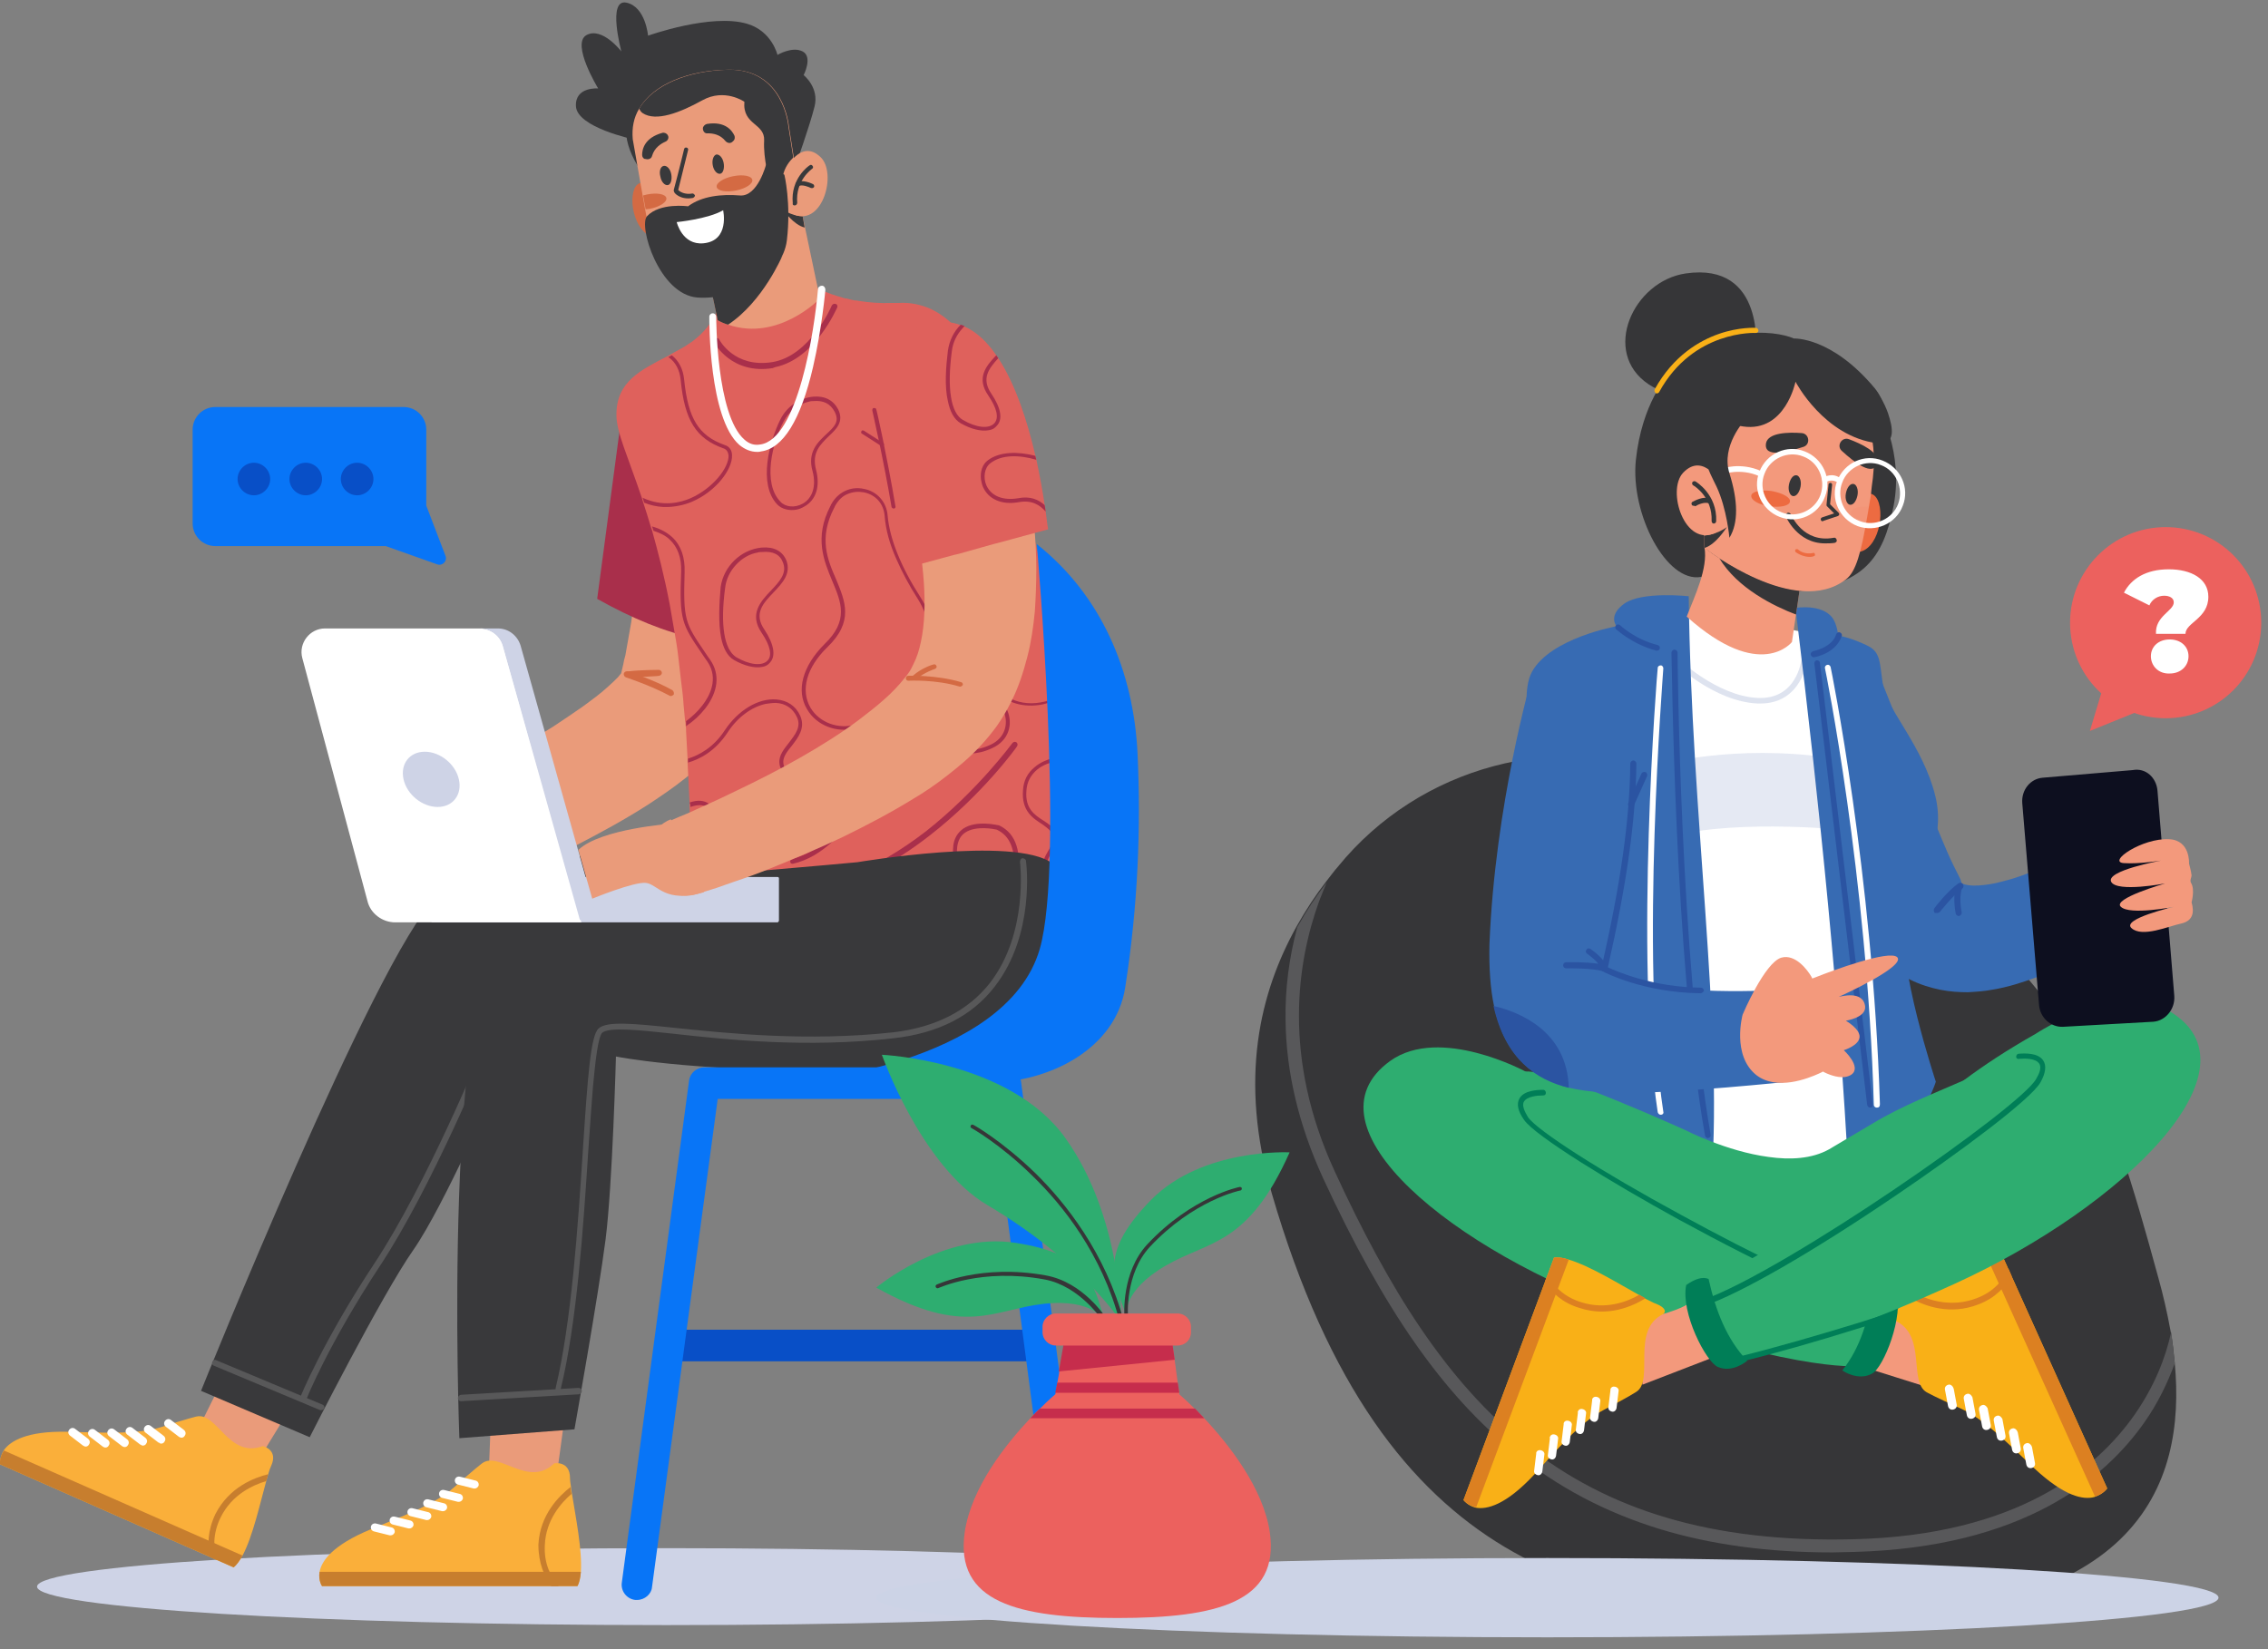 <svg width="308" height="224" viewBox="0 0 308 224" fill="none" xmlns="http://www.w3.org/2000/svg">
<rect x="0" y="0" width="308" height="224" fill="#808080" stroke="none"/>
<g clip-path="url(#clip0)">
<path d="M90.489 220.731C137.687 220.731 175.948 218.392 175.948 215.506C175.948 212.621 137.687 210.282 90.489 210.282C43.292 210.282 5.031 212.621 5.031 215.506C5.031 218.392 43.292 220.731 90.489 220.731Z" fill="#CED3E6"/>
<path d="M102.966 52.805L103.101 53.341L103.168 53.743L103.302 54.547C103.369 55.016 103.436 55.551 103.57 56.02C103.704 57.025 103.838 57.963 103.905 58.901C104.107 60.843 104.241 62.719 104.375 64.594C104.442 66.47 104.509 68.412 104.442 70.288C104.442 72.163 104.308 74.106 104.174 75.981C104.04 77.857 103.838 79.732 103.637 81.608C103.503 82.546 103.369 83.483 103.235 84.421C103.168 84.89 103.101 85.359 103.033 85.828L102.765 87.234C102.698 87.703 102.564 88.172 102.497 88.641C102.43 89.11 102.296 89.579 102.228 90.048C102.027 90.985 101.826 91.923 101.558 92.794C101.424 93.263 101.356 93.732 101.222 94.201L100.82 95.607L100.753 95.942L100.619 96.076L100.484 96.411C100.417 96.746 100.283 97.014 100.149 97.282C100.015 97.55 99.948 97.818 99.814 98.085C99.68 98.353 99.612 98.554 99.478 98.755L99.277 99.09C99.21 99.224 99.143 99.291 99.076 99.425L98.874 99.693L98.673 99.961C98.539 100.162 98.405 100.296 98.338 100.497C97.868 101.167 97.399 101.703 96.929 102.171C96.46 102.64 96.057 103.109 95.588 103.511C94.716 104.315 93.911 105.052 93.039 105.722C91.362 107.061 89.752 108.133 88.142 109.205C84.922 111.281 81.702 113.023 78.483 114.697C75.263 116.372 72.043 117.912 68.756 119.386C67.146 120.123 65.469 120.86 63.859 121.529C63.054 121.864 62.249 122.199 61.377 122.534L60.103 123.07L58.828 123.606L53.194 110.946L54.267 110.41L55.407 109.808L57.688 108.669C59.164 107.865 60.707 107.061 62.182 106.257C65.134 104.65 68.085 102.975 70.903 101.301C72.311 100.43 73.72 99.559 75.129 98.688C76.47 97.818 77.812 96.88 79.086 96.009C80.361 95.071 81.568 94.201 82.574 93.263C83.111 92.794 83.513 92.392 83.916 91.99C84.251 91.588 84.52 91.253 84.587 91.119C84.587 91.186 84.52 91.186 84.52 91.253C84.52 91.32 84.453 91.387 84.453 91.454C84.385 91.521 84.385 91.588 84.318 91.722V91.789V91.722V91.588L84.385 91.32L84.654 90.182C84.721 89.78 84.788 89.445 84.922 89.043C85.056 88.306 85.191 87.502 85.325 86.765C85.392 86.364 85.459 85.962 85.526 85.627C85.593 85.225 85.66 84.823 85.727 84.488C85.928 82.947 86.13 81.407 86.264 79.799C86.398 78.259 86.465 76.651 86.532 75.11C86.599 73.57 86.599 71.962 86.599 70.422C86.599 68.881 86.532 67.273 86.398 65.733C86.264 64.192 86.13 62.585 85.995 61.111C85.928 60.374 85.794 59.57 85.66 58.834C85.593 58.432 85.526 58.097 85.459 57.762L85.392 57.226L85.325 56.891L102.966 52.805Z" fill="#EA9B7A"/>
<path d="M84.318 57.159L81.099 81.34C85.861 84.019 90.423 85.894 94.514 86.698L84.318 57.159Z" fill="#A92F4B"/>
<path d="M91.094 94.538C91.026 94.538 90.959 94.538 90.892 94.472C88.41 93.132 84.989 91.993 84.989 91.993C84.788 91.926 84.654 91.658 84.721 91.457C84.788 91.256 85.056 91.122 85.258 91.189C85.392 91.256 88.813 92.328 91.295 93.735C91.496 93.869 91.563 94.136 91.496 94.338C91.362 94.471 91.228 94.538 91.094 94.538Z" fill="#D46A43"/>
<path d="M85.325 92.057C85.124 92.057 84.922 91.923 84.922 91.655C84.922 91.454 85.056 91.186 85.325 91.186C87.069 90.985 89.417 90.985 89.484 90.985C89.685 90.985 89.886 91.186 89.886 91.387C89.886 91.588 89.685 91.789 89.484 91.789C89.417 91.856 87.069 91.923 85.325 92.057Z" fill="#D46A43"/>
<path d="M39.376 191.325L34.948 198.56L26.564 194.808L30.387 187.105L39.376 191.325Z" fill="#EA9B7A"/>
<path d="M0 198.894L31.729 212.894C32.131 212.559 32.533 212.023 32.936 211.286C34.345 208.674 35.351 204.052 36.156 201.172C36.223 200.837 36.357 200.502 36.424 200.234C36.558 199.765 36.692 199.363 36.827 199.095C37.833 196.885 35.686 196.416 35.686 196.416C31.058 198.157 29.515 191.794 26.698 192.397C26.698 192.397 25.49 192.665 22.002 193.804C18.514 194.942 13.55 194.54 9.19 194.473C3.622 194.339 1.409 195.746 0.537 196.952C-0.134 198.023 0 198.894 0 198.894Z" fill="#FAAF3A"/>
<path d="M0 198.895L31.729 212.894C32.131 212.559 32.533 212.023 32.936 211.286L0.537 197.019C-0.134 198.024 0 198.895 0 198.895Z" fill="#C77E2E"/>
<path d="M28.508 211.487L29.448 211.889C28.978 210.415 28.844 208.339 29.984 206.061C31.527 202.98 34.344 201.708 36.155 201.172C36.222 200.837 36.357 200.502 36.424 200.234C34.545 200.703 31.125 201.975 29.246 205.66C28.173 207.937 28.173 209.946 28.508 211.487Z" fill="#C77E2E"/>
<path d="M21.666 196.014C21.868 196.148 22.203 196.081 22.337 195.813C22.538 195.545 22.471 195.21 22.203 195.009L20.459 193.67C20.191 193.469 19.855 193.536 19.654 193.804C19.453 194.071 19.52 194.406 19.788 194.607L21.532 195.947C21.599 195.947 21.666 195.947 21.666 196.014Z" fill="white"/>
<path d="M24.417 195.21C24.618 195.344 24.954 195.277 25.088 195.009C25.289 194.741 25.222 194.406 24.954 194.206L23.209 192.866C22.941 192.665 22.606 192.732 22.405 193C22.203 193.268 22.27 193.603 22.539 193.804L24.283 195.143C24.283 195.143 24.35 195.21 24.417 195.21Z" fill="white"/>
<path d="M19.184 196.282C19.386 196.415 19.721 196.349 19.855 196.081C20.057 195.813 19.989 195.478 19.721 195.277L17.977 193.937C17.709 193.736 17.373 193.803 17.172 194.071C16.971 194.339 17.038 194.674 17.306 194.875L19.05 196.215C19.117 196.215 19.117 196.215 19.184 196.282Z" fill="white"/>
<path d="M16.703 196.483C16.904 196.617 17.239 196.55 17.373 196.282C17.575 196.014 17.508 195.679 17.239 195.478L15.495 194.139C15.227 193.938 14.892 194.005 14.69 194.273C14.489 194.541 14.556 194.876 14.824 195.077L16.569 196.416C16.636 196.483 16.703 196.483 16.703 196.483Z" fill="white"/>
<path d="M14.087 196.55C14.288 196.684 14.623 196.617 14.758 196.349C14.959 196.081 14.892 195.746 14.623 195.545L12.88 194.205C12.611 194.004 12.276 194.071 12.075 194.339C11.873 194.607 11.94 194.942 12.209 195.143L13.953 196.483C14.02 196.55 14.087 196.55 14.087 196.55Z" fill="white"/>
<path d="M11.404 196.416C11.605 196.55 11.94 196.483 12.075 196.215C12.276 195.947 12.209 195.612 11.94 195.411L10.196 194.071C9.928 193.87 9.593 193.937 9.391 194.205C9.19 194.473 9.257 194.808 9.526 195.009L11.27 196.349C11.27 196.349 11.337 196.349 11.404 196.416Z" fill="white"/>
<path d="M59.097 122.065C62.048 119.185 85.257 112.688 100.686 116.975C102.43 120.391 104.71 128.965 99.143 136.936C78.885 140.218 67.549 147.05 67.549 147.05C67.549 147.05 60.371 163.662 56.145 169.757C51.852 175.853 42.059 195.211 42.059 195.211L27.301 188.914C27.301 188.914 51.047 129.902 59.097 122.065Z" fill="#39393B"/>
<path d="M43.601 191.527C43.534 191.527 43.467 191.527 43.467 191.527L29.045 185.498C28.844 185.431 28.71 185.163 28.844 184.962C28.911 184.761 29.179 184.627 29.381 184.761L43.803 190.79C44.004 190.857 44.138 191.125 44.004 191.326C43.937 191.46 43.803 191.527 43.601 191.527Z" fill="#585859"/>
<path d="M41.187 190.32C41.12 190.32 41.053 190.32 41.053 190.32C40.852 190.253 40.718 189.986 40.785 189.785C40.785 189.718 43.87 182.149 50.913 171.498C57.89 160.915 65.268 142.964 65.335 142.763C65.403 142.562 65.671 142.428 65.872 142.562C66.073 142.629 66.207 142.897 66.073 143.098C66.006 143.299 58.627 161.317 51.584 171.967C44.608 182.55 41.59 190.053 41.59 190.12C41.522 190.253 41.388 190.32 41.187 190.32Z" fill="#585859"/>
<path d="M76.671 192.598L75.531 200.971H66.341L66.677 192.397L76.671 192.598Z" fill="#EA9B7A"/>
<path d="M43.736 215.439H78.415C78.684 214.97 78.818 214.3 78.885 213.497C79.086 210.549 78.147 205.861 77.677 202.913C77.61 202.578 77.543 202.244 77.543 201.976C77.476 201.507 77.409 201.105 77.409 200.77C77.409 198.359 75.263 198.76 75.263 198.76C71.775 202.177 67.75 197.019 65.469 198.76C65.469 198.76 64.463 199.497 61.713 201.976C58.962 204.454 54.267 206.062 50.309 207.736C45.144 209.88 43.668 212.023 43.4 213.497C43.199 214.702 43.736 215.439 43.736 215.439Z" fill="#FAAF3A"/>
<path d="M43.736 215.439H78.415C78.684 214.97 78.818 214.3 78.885 213.497H43.4C43.199 214.702 43.736 215.439 43.736 215.439Z" fill="#C77E2E"/>
<path d="M74.86 215.439H75.866C74.86 214.233 73.854 212.492 73.988 209.88C74.122 206.463 76.202 204.119 77.611 202.913C77.543 202.578 77.476 202.244 77.476 201.976C75.933 203.181 73.317 205.727 73.116 209.813C73.116 212.291 73.921 214.166 74.86 215.439Z" fill="#C77E2E"/>
<path d="M62.316 203.985C62.585 203.985 62.786 203.784 62.853 203.583C62.92 203.249 62.719 202.981 62.45 202.914L60.304 202.378C59.968 202.311 59.7 202.512 59.633 202.78C59.566 203.115 59.767 203.382 60.036 203.449L62.182 203.985C62.249 203.985 62.316 203.985 62.316 203.985Z" fill="white"/>
<path d="M64.463 202.177C64.731 202.177 64.932 201.976 64.999 201.775C65.067 201.44 64.865 201.172 64.597 201.105L62.45 200.57C62.115 200.503 61.847 200.704 61.78 200.972C61.712 201.306 61.914 201.574 62.182 201.641L64.329 202.177C64.396 202.177 64.463 202.177 64.463 202.177Z" fill="white"/>
<path d="M60.17 205.258C60.439 205.258 60.64 205.057 60.707 204.856C60.774 204.521 60.573 204.253 60.304 204.186L58.158 203.65C57.822 203.583 57.554 203.784 57.487 204.052C57.42 204.387 57.621 204.655 57.89 204.722L60.036 205.258C60.103 205.258 60.103 205.258 60.17 205.258Z" fill="white"/>
<path d="M58.024 206.464C58.292 206.464 58.493 206.263 58.56 206.062C58.627 205.727 58.426 205.459 58.158 205.392L56.011 204.856C55.676 204.789 55.408 204.99 55.341 205.258C55.274 205.593 55.475 205.861 55.743 205.928L57.89 206.464C57.89 206.464 57.957 206.464 58.024 206.464Z" fill="white"/>
<path d="M55.609 207.603C55.877 207.603 56.078 207.402 56.145 207.201C56.212 206.866 56.011 206.598 55.743 206.531L53.596 205.995C53.261 205.928 52.993 206.129 52.926 206.397C52.858 206.732 53.06 207 53.328 207.067L55.475 207.603C55.542 207.603 55.609 207.603 55.609 207.603Z" fill="white"/>
<path d="M53.059 208.54C53.328 208.54 53.529 208.339 53.596 208.138C53.663 207.803 53.462 207.535 53.194 207.468L51.047 206.932C50.712 206.865 50.443 207.066 50.376 207.334C50.309 207.669 50.51 207.937 50.779 208.004L52.925 208.54C52.992 208.54 53.059 208.54 53.059 208.54Z" fill="white"/>
<path d="M146.165 123.539C146.165 123.673 146.098 123.807 146.098 123.941C146.031 124.008 145.964 124.075 145.897 124.075C140.531 128.228 134.225 130.974 127.786 132.515C127.584 132.582 127.316 132.649 127.115 132.649C126.042 132.916 124.901 133.117 123.828 133.318C122.352 133.586 120.809 133.787 119.334 133.854C117.992 133.988 116.718 134.055 115.443 134.055C109.876 134.189 104.643 133.452 100.149 132.046C99.948 131.979 99.814 131.912 99.612 131.912C98.405 131.51 97.332 131.108 96.259 130.572C96.124 130.505 95.923 130.438 95.789 130.371C95.118 130.036 94.514 129.701 93.911 129.366C93.978 127.223 94.045 124.678 93.978 121.931C93.978 121.73 93.978 121.462 93.978 121.261C93.911 117.443 93.844 113.358 93.642 109.606C93.642 109.406 93.642 109.272 93.642 109.071C93.575 107.128 93.441 105.253 93.374 103.578C93.374 103.377 93.374 103.243 93.374 103.042C93.307 101.636 93.24 100.363 93.173 99.358C93.173 99.09 93.173 98.822 93.106 98.554C93.106 98.353 93.106 98.152 93.039 97.951C92.972 97.215 92.905 96.545 92.838 95.808C92.77 94.669 92.636 93.598 92.502 92.593C92.368 91.387 92.234 90.249 92.1 89.11C91.966 87.904 91.764 86.765 91.563 85.627C91.362 84.421 91.161 83.282 90.959 82.144C90.222 78.259 89.35 74.909 88.544 72.029C88.477 71.828 88.41 71.627 88.343 71.426C88.008 70.288 87.672 69.216 87.337 68.211C87.27 68.01 87.203 67.742 87.136 67.541C85.258 61.982 83.715 58.7 83.715 56.422C83.648 51.8 87.069 50.26 90.624 48.384C90.825 48.317 90.959 48.183 91.094 48.116C91.697 47.781 92.301 47.447 92.905 47.112C93.173 46.978 93.374 46.777 93.642 46.643C93.777 46.509 93.978 46.442 94.112 46.308C95.521 45.236 96.728 43.829 97.533 41.954L110.949 39.141C110.949 39.141 112.223 39.81 114.37 40.413C114.571 40.48 114.772 40.547 114.974 40.547C115.242 40.614 115.51 40.681 115.779 40.748C115.98 40.815 116.114 40.815 116.315 40.815C116.449 40.815 116.583 40.882 116.718 40.882C117.992 41.083 119.468 41.217 121.145 41.15C121.346 41.15 121.48 41.15 121.681 41.15C121.816 41.15 121.95 41.15 122.017 41.15C123.157 41.083 124.23 41.217 125.304 41.552C125.505 41.619 125.706 41.686 125.907 41.753C130.268 43.495 133.689 48.719 135.902 56.69C136.506 58.901 137.11 61.111 137.713 63.187C137.78 63.388 137.847 63.656 137.915 63.857C138.049 64.326 138.183 64.795 138.317 65.264C138.384 65.465 138.384 65.599 138.451 65.733C138.921 67.407 139.323 69.015 139.793 70.623C139.86 70.823 139.86 70.957 139.927 71.158C139.927 71.225 139.994 71.359 139.994 71.426L140.262 72.364C141.738 78.125 143.013 83.617 143.817 89.177C143.952 90.315 144.153 91.521 144.287 92.66C144.287 92.928 144.354 93.263 144.354 93.598C144.354 93.665 144.354 93.732 144.354 93.799C144.354 93.933 144.354 94.067 144.421 94.201C144.421 94.267 144.421 94.334 144.421 94.401C144.622 96.478 144.891 99.425 145.159 102.64C145.159 102.841 145.159 102.975 145.226 103.176C146.031 110.678 146.635 119.654 146.165 123.539Z" fill="#DF615C"/>
<path d="M105.314 49.858C110.681 48.719 113.565 42.021 113.699 41.753C113.766 41.552 113.699 41.351 113.498 41.284C113.297 41.217 113.095 41.284 112.961 41.485C112.961 41.552 110.01 48.384 104.845 49.188C99.747 49.992 97.734 46.241 97.667 46.107C97.6 45.906 97.332 45.839 97.131 45.973C96.93 46.04 96.862 46.308 96.997 46.509C96.997 46.575 99.344 50.929 104.979 49.992C105.046 49.925 105.18 49.925 105.314 49.858Z" fill="#A92F4B"/>
<path d="M110.748 121.195C115.779 120.123 121.011 117.577 126.243 113.492C133.421 107.932 138.116 101.435 138.116 101.368C138.25 101.167 138.183 100.966 138.049 100.832C137.848 100.698 137.647 100.765 137.512 100.899C137.445 100.966 132.817 107.329 125.774 112.889C119.267 117.912 109.406 123.271 98.942 119.922C98.741 119.855 98.54 119.989 98.472 120.19C98.405 120.391 98.54 120.592 98.741 120.659C102.497 121.931 106.589 122.065 110.748 121.195Z" fill="#A92F4B"/>
<path d="M107.729 117.309C115.578 115.501 119.804 103.712 120.005 103.176C120.072 102.975 119.938 102.774 119.737 102.707C119.535 102.64 119.334 102.774 119.267 102.975C119.2 103.109 115.041 114.898 107.595 116.639C107.394 116.706 107.26 116.907 107.327 117.108C107.327 117.242 107.528 117.376 107.729 117.309Z" fill="#A92F4B"/>
<path d="M93.173 98.622C94.179 97.952 95.051 97.148 95.789 96.21C97.533 93.933 97.801 91.588 96.46 89.646C96.191 89.244 95.923 88.909 95.722 88.574C93.039 84.622 92.77 84.22 92.972 77.723C93.039 75.714 92.502 74.106 91.295 72.967C90.49 72.231 89.484 71.762 88.544 71.494C88.612 71.695 88.679 71.895 88.746 72.097C89.551 72.364 90.356 72.699 90.959 73.302C92.032 74.307 92.569 75.781 92.502 77.656C92.234 84.287 92.636 84.823 95.319 88.775C95.521 89.11 95.789 89.445 96.057 89.847C97.667 92.191 96.326 94.603 95.386 95.808C94.783 96.612 93.978 97.349 93.173 97.952C93.173 98.22 93.173 98.421 93.173 98.622Z" fill="#A92F4B"/>
<path d="M144.623 94.468C143.549 95.071 142.543 95.473 141.604 95.674C138.988 96.21 136.707 95.406 135.299 93.999C133.555 92.258 132.884 89.243 134.963 86.899C136.976 84.622 136.104 83.416 135.03 81.875C133.957 80.335 132.615 78.459 134.024 75.177C134.829 73.235 136.036 71.962 137.646 71.292C138.451 70.957 139.256 70.823 140.061 70.823C140.128 71.024 140.128 71.158 140.195 71.359C139.457 71.359 138.653 71.493 137.848 71.828C136.372 72.431 135.232 73.636 134.494 75.445C133.219 78.526 134.359 80.134 135.433 81.674C136.573 83.282 137.646 84.756 135.366 87.368C133.689 89.243 133.823 91.923 135.701 93.798C137.579 95.674 140.933 96.344 144.623 94.133C144.623 94.267 144.623 94.401 144.69 94.535C144.623 94.334 144.623 94.401 144.623 94.468Z" fill="#A92F4B"/>
<path d="M109.608 96.344C110.882 98.555 113.699 99.626 116.248 98.89C116.651 98.756 117.053 98.622 117.456 98.421C120.743 97.014 124.566 93.732 125.975 89.847C127.115 86.9 126.78 83.819 124.969 81.072C122.353 76.986 120.81 73.168 120.541 70.02C120.407 68.212 119.133 66.738 117.322 66.403C115.511 66.001 113.766 66.872 112.894 68.48C112.827 68.546 112.827 68.68 112.76 68.748C110.547 73.034 111.888 76.183 113.029 78.929C114.236 81.809 115.309 84.287 111.955 87.503C109.004 90.45 108.065 93.799 109.608 96.344ZM112.358 87.904C115.98 84.421 114.773 81.675 113.565 78.728C112.358 75.982 111.15 73.101 113.297 68.948C113.364 68.881 113.364 68.748 113.431 68.68C113.834 67.944 114.437 67.341 115.175 67.073C115.846 66.805 116.517 66.738 117.322 66.872C118.932 67.207 120.005 68.413 120.139 70.087C120.273 71.896 120.81 73.905 121.749 75.982C122.487 77.656 123.426 79.465 124.633 81.34C126.31 84.019 126.646 86.833 125.572 89.713C123.962 93.933 119.535 97.416 116.181 98.421C113.834 99.091 111.285 98.153 110.077 96.143C108.668 93.732 109.541 90.651 112.358 87.904Z" fill="#A92F4B"/>
<path d="M87.27 67.609C87.338 67.809 87.405 68.01 87.472 68.278C89.283 69.015 90.893 68.948 92.234 68.68C92.905 68.546 93.509 68.345 93.978 68.144C97.265 66.738 99.479 63.724 99.412 61.848C99.412 61.178 99.076 60.642 98.406 60.441C94.85 59.169 93.442 56.824 92.905 51.533C92.771 50.126 92.167 48.987 91.228 48.251C91.094 48.318 90.893 48.451 90.759 48.518C90.826 48.518 90.826 48.585 90.893 48.585C91.765 49.255 92.301 50.26 92.436 51.6C92.972 57.092 94.515 59.571 98.271 60.91C98.674 61.044 98.875 61.379 98.942 61.848C99.009 63.523 96.796 66.336 93.777 67.675C92.368 68.278 90.021 68.881 87.27 67.609Z" fill="#A92F4B"/>
<path d="M105.516 68.479C106.12 69.149 107.193 69.417 108.199 69.216C108.534 69.149 108.87 69.015 109.205 68.814C110.815 67.943 111.419 66.068 110.815 63.79C110.211 61.446 111.419 60.374 112.559 59.235C113.565 58.298 114.639 57.293 113.834 55.618C113.163 54.346 112.023 53.743 110.413 53.877C108.534 54.078 106.857 55.216 105.985 56.958C104.443 60.039 102.967 65.733 105.516 68.479ZM106.388 57.293C107.126 55.886 108.4 54.882 109.876 54.547C110.077 54.48 110.211 54.48 110.413 54.48C111.821 54.346 112.76 54.815 113.364 55.953C114.035 57.293 113.297 57.963 112.224 58.967C111.083 60.039 109.608 61.379 110.346 63.991C110.882 66.001 110.346 67.675 109.004 68.412C107.931 69.015 106.656 68.881 105.985 68.144C103.504 65.599 104.912 60.106 106.388 57.293Z" fill="#A92F4B"/>
<path d="M97.935 86.632C98.204 87.971 98.74 89.11 99.68 89.646C101.088 90.45 102.497 90.785 103.503 90.584C103.973 90.517 104.308 90.316 104.576 89.981C105.381 89.11 105.113 87.502 103.838 85.56C102.296 83.35 103.637 81.943 105.046 80.469C106.253 79.197 107.461 77.924 106.79 76.115C106.253 74.843 105.113 74.24 103.436 74.374C100.619 74.642 98.271 76.919 97.868 79.732C97.667 82.01 97.533 84.622 97.935 86.632ZM98.472 79.866C98.606 78.661 99.143 77.589 99.948 76.718C100.753 75.847 101.759 75.245 102.899 75.044C103.1 74.977 103.302 74.977 103.503 74.977C104.979 74.843 105.918 75.311 106.32 76.383C106.924 77.857 105.851 78.996 104.71 80.201C103.302 81.675 101.692 83.416 103.436 85.962C104.576 87.636 104.912 89.043 104.241 89.713C103.503 90.517 101.759 90.316 99.948 89.244C98.338 88.172 97.801 84.89 98.472 79.866Z" fill="#A92F4B"/>
<path d="M93.777 109.606C95.857 108.87 96.528 109.874 97.534 111.415C98.406 112.755 99.546 114.429 102.028 114.965C102.9 115.166 103.705 115.166 104.443 114.965C106.455 114.563 108.132 113.022 108.87 111.348C109.943 109.07 109.474 106.793 107.663 105.453C106.858 104.851 106.455 104.315 106.388 103.712C106.254 102.908 106.858 102.104 107.528 101.3C108.4 100.162 109.407 98.889 108.669 97.215C108.065 95.875 106.925 95.138 105.449 95.004C102.967 94.803 100.217 96.478 98.406 99.224C96.863 101.568 94.918 102.573 93.442 103.042C93.442 103.243 93.442 103.377 93.442 103.578C95.052 103.109 97.131 102.037 98.808 99.492C100.15 97.415 102.095 96.009 103.973 95.607C104.443 95.54 104.912 95.473 105.382 95.473C106.656 95.54 107.663 96.21 108.199 97.349C108.87 98.688 107.998 99.76 107.126 100.899C106.455 101.769 105.717 102.64 105.851 103.712C105.919 104.449 106.455 105.118 107.327 105.788C109.273 107.262 109.138 109.472 108.4 111.08C107.394 113.223 104.912 115.032 102.095 114.362C99.814 113.826 98.808 112.286 97.869 111.013C96.863 109.539 95.991 108.2 93.643 109.003C93.777 109.271 93.777 109.405 93.777 109.606Z" fill="#A92F4B"/>
<path d="M119.871 103.377C120.072 104.248 120.609 104.851 121.347 105.119C121.749 105.253 122.219 105.253 122.755 105.119C123.896 104.918 125.103 104.114 126.042 102.976C127.048 101.837 128.055 101.971 129.463 102.172C130.805 102.373 132.549 102.641 134.695 101.636C137.11 100.564 137.513 98.287 136.842 96.612C136.238 95.139 134.695 93.799 132.549 94.536C131.073 95.005 130.067 95.808 129.195 96.478C127.853 97.483 126.713 98.421 124.097 98.22C122.823 98.153 121.749 98.488 121.011 99.225C119.67 100.765 119.871 103.243 119.871 103.377ZM120.341 103.31C120.341 103.11 120.206 100.899 121.414 99.626C122.085 98.957 122.957 98.689 124.097 98.756C126.914 98.957 128.189 97.952 129.53 96.88C130.402 96.21 131.342 95.474 132.75 95.005C134.561 94.402 135.903 95.54 136.372 96.813C136.909 98.22 136.574 100.229 134.494 101.167C132.482 102.105 130.872 101.904 129.53 101.703C128.725 101.569 127.988 101.502 127.317 101.636C126.713 101.77 126.176 102.038 125.64 102.708C124.365 104.181 122.621 104.985 121.481 104.65C120.877 104.449 120.475 103.98 120.341 103.31Z" fill="#A92F4B"/>
<path d="M142.275 115.702C140.531 118.583 141.269 121.865 143.013 123.271C143.818 123.941 144.824 124.209 145.897 124.075C145.964 124.008 146.032 123.941 146.099 123.941C146.099 123.807 146.166 123.673 146.166 123.539C145.159 123.807 144.153 123.606 143.348 122.869C141.806 121.53 141.135 118.583 142.745 115.903C144.355 113.224 143.08 112.353 141.738 111.482C140.464 110.679 139.189 109.808 139.391 107.396C139.458 106.191 139.994 105.253 140.866 104.516C141.604 103.913 142.543 103.578 143.55 103.377C144.22 103.243 144.958 103.176 145.495 103.176C145.495 102.976 145.495 102.842 145.428 102.641C143.952 102.708 141.94 102.976 140.531 104.181C139.525 104.985 138.988 106.057 138.921 107.396C138.72 110.143 140.263 111.147 141.537 111.951C142.812 112.889 143.684 113.425 142.275 115.702Z" fill="#A92F4B"/>
<path d="M99.68 131.912C99.881 131.979 100.015 132.046 100.216 132.046C100.216 131.242 100.418 129.568 101.625 128.429C102.631 127.491 104.04 127.089 105.985 127.29C108.534 127.558 109.674 128.63 110.681 129.568C112.358 131.108 113.565 131.845 117.992 128.965C119.669 127.893 121.212 127.223 122.621 126.955C124.834 126.487 126.511 126.955 127.383 127.826C128.456 128.965 128.389 130.706 127.249 132.649C127.45 132.582 127.719 132.515 127.92 132.515C128.993 130.572 128.926 128.697 127.719 127.491C126.109 125.884 122.352 125.482 117.657 128.563C113.364 131.376 112.425 130.572 110.949 129.233C109.943 128.295 108.668 127.156 105.985 126.821C103.906 126.621 102.296 127.022 101.222 128.094C99.948 129.3 99.68 131.041 99.68 131.912Z" fill="#A92F4B"/>
<path d="M128.456 123.673C129.127 125.079 131.207 126.151 133.219 125.749C133.286 125.749 133.42 125.682 133.487 125.682C136.506 124.811 138.25 122.4 138.384 118.783C138.518 116.037 138.25 113.29 135.634 112.085C135.634 112.085 135.634 112.085 135.567 112.085C135.433 112.085 132.615 111.348 130.804 112.554C130.066 113.089 129.597 113.826 129.463 114.831C129.261 116.573 129.731 117.644 130.133 118.448C130.603 119.386 130.804 119.855 129.328 120.859C128.322 121.663 127.987 122.668 128.456 123.673ZM129.731 121.395C131.475 120.19 131.207 119.453 130.67 118.314C130.268 117.577 129.798 116.573 129.999 114.965C130.133 114.094 130.469 113.491 131.073 113.089C132.548 112.085 135.097 112.621 135.366 112.688C137.177 113.558 137.915 115.3 137.78 118.85C137.713 121.194 136.841 124.276 133.286 125.28C131.542 125.749 129.463 124.744 128.859 123.539C128.591 122.735 128.859 121.998 129.731 121.395Z" fill="#A92F4B"/>
<path d="M95.856 130.371C95.991 130.438 96.192 130.505 96.326 130.572C97.399 129.3 97.869 127.96 97.601 126.553C97.265 124.209 95.32 122.266 94.045 121.262C94.045 121.463 94.045 121.731 94.045 121.932C95.253 123.003 96.796 124.678 97.064 126.62C97.332 127.96 96.93 129.166 95.856 130.371Z" fill="#A92F4B"/>
<path d="M85.995 18.912C85.995 18.912 78.348 17.304 78.214 14.424C78.08 11.745 81.233 12.013 81.233 12.013C81.233 12.013 77.543 5.984 79.623 4.779C81.769 3.573 84.385 6.989 84.385 6.989C84.385 6.989 82.44 -0.178 85.056 0.358C87.672 0.894 88.008 4.846 88.008 4.846C88.008 4.846 96.594 1.764 101.49 3.238C104.844 4.243 105.582 7.458 105.582 7.458C105.582 7.458 107.595 6.252 109.003 6.989C110.412 7.726 109.137 10.204 109.137 10.204C109.137 10.204 111.284 11.879 110.613 14.491C109.942 17.17 108.064 22.395 108.064 22.395L85.995 18.912Z" fill="#39393B"/>
<path d="M96.728 40.011L97.466 43.495C97.936 43.762 98.405 43.963 98.874 44.097C105.717 46.442 111.351 40.547 111.351 40.547L108.802 28.423L98.204 38.605L96.728 40.011Z" fill="#EA9B7A"/>
<path d="M96.728 40.011L97.466 43.495C97.935 43.762 98.405 43.963 98.874 44.097C103.637 40.949 106.253 34.72 106.253 34.72L98.137 38.605L96.728 40.011Z" fill="#39393B"/>
<path d="M89.954 11.746C89.954 11.746 81.636 14.291 86.6 22.53C86.6 22.53 90.691 14.023 89.954 11.746Z" fill="#39393B"/>
<path d="M89.082 25.477C89.082 25.477 86.6 23.534 85.996 26.147C85.392 28.759 87.203 33.314 90.088 31.907L89.082 25.477Z" fill="#D46A43"/>
<path d="M88.679 34.118C88.679 34.118 90.222 41.352 97.735 39.744C105.18 38.137 109.071 31.237 109.272 30.902L109.004 29.362L107.796 21.391L107.126 17.104C107.126 17.104 106.455 9.334 98.942 9.468C93.442 9.535 88.679 11.477 86.801 14.76C86.063 15.965 85.795 17.372 85.929 18.913L87.27 26.549L87.606 28.424L88.679 34.118Z" fill="#EA9B7A"/>
<path d="M104.041 22.329C104.041 22.329 102.9 26.75 100.485 26.549C98.003 26.348 95.32 26.616 93.442 28.022C93.442 28.022 89.619 27.486 87.874 29.362C86.667 30.634 89.484 40.012 94.717 40.414C99.949 40.749 106.254 37.601 106.858 32.644C107.462 27.62 106.522 23.735 106.522 23.735L104.041 22.329Z" fill="#39393B"/>
<path d="M91.899 30.166C91.899 30.166 96.125 29.764 98.204 28.558C98.204 28.558 99.143 32.711 95.521 33.046C92.637 33.314 91.899 30.166 91.899 30.166Z" fill="white"/>
<path d="M97.332 25.41C97.466 25.945 98.607 26.146 99.948 25.878C101.29 25.611 102.296 24.941 102.162 24.405C102.028 23.869 100.887 23.668 99.546 23.936C98.204 24.204 97.198 24.874 97.332 25.41Z" fill="#D46A43"/>
<path d="M87.672 28.424C87.874 28.424 88.075 28.358 88.276 28.358C89.618 28.09 90.624 27.42 90.49 26.884C90.356 26.348 89.215 26.147 87.874 26.415C87.672 26.482 87.538 26.482 87.337 26.549L87.672 28.424Z" fill="#D46A43"/>
<path d="M96.796 22.462C96.93 23.199 97.4 23.668 97.802 23.601C98.204 23.534 98.406 22.864 98.272 22.128C98.137 21.391 97.668 20.922 97.265 20.989C96.863 21.123 96.662 21.793 96.796 22.462Z" fill="#39393B"/>
<path d="M89.685 24.003C89.819 24.74 90.289 25.209 90.691 25.142C91.094 25.075 91.295 24.405 91.161 23.669C91.027 22.932 90.557 22.463 90.155 22.53C89.685 22.597 89.484 23.267 89.685 24.003Z" fill="#39393B"/>
<path d="M94.113 26.883C94.247 26.816 94.381 26.682 94.381 26.548C94.314 26.414 94.18 26.28 94.046 26.28C92.972 26.481 92.302 26.012 92.1 25.811C92.771 23.132 93.442 20.386 93.442 20.386C93.509 20.252 93.375 20.051 93.241 20.051C93.106 19.984 92.905 20.118 92.905 20.252C92.905 20.252 92.234 23.065 91.497 25.811C91.497 25.878 91.497 26.012 91.564 26.079C91.497 26.146 92.369 27.218 94.113 26.883Z" fill="#39393B"/>
<path d="M99.747 18.444C99.411 17.707 98.472 16.434 95.99 16.836C95.722 16.903 95.454 17.171 95.454 17.439C95.454 17.841 95.722 18.176 96.124 18.109C96.795 18.109 97.801 18.243 98.539 19.18C98.808 19.448 99.21 19.515 99.478 19.247L99.545 19.18C99.814 18.979 99.814 18.645 99.747 18.444Z" fill="#39393B"/>
<path d="M87.203 21.056C87.203 20.252 87.538 18.712 89.953 18.042C90.222 17.975 90.557 18.109 90.691 18.377C90.892 18.712 90.691 19.114 90.356 19.248C89.752 19.516 88.88 20.052 88.545 21.19C88.478 21.525 88.075 21.726 87.673 21.592H87.606C87.404 21.592 87.203 21.324 87.203 21.056Z" fill="#39393B"/>
<path d="M106.321 28.491C106.388 28.558 107.797 30.568 109.272 30.903L109.004 29.362C109.004 29.362 107.797 29.429 106.321 28.491Z" fill="#39393B"/>
<path d="M106.589 23.199C106.589 23.199 108.668 18.712 111.419 21.324C113.699 23.467 111.754 30.701 107.863 29.161L106.589 23.199Z" fill="#EA9B7A"/>
<path d="M107.998 27.888C108.132 27.888 108.266 27.687 108.266 27.553C107.998 24.539 110.211 22.998 110.279 22.932C110.413 22.865 110.48 22.664 110.346 22.53C110.279 22.396 110.077 22.329 109.943 22.463C109.809 22.53 107.327 24.271 107.662 27.62C107.595 27.821 107.797 27.955 107.998 27.888C107.931 27.888 107.931 27.888 107.998 27.888Z" fill="#39393B"/>
<path d="M110.346 25.544C110.413 25.544 110.48 25.477 110.547 25.41C110.614 25.276 110.547 25.075 110.413 25.008C110.278 24.941 109.004 24.338 108.199 24.74C108.065 24.807 107.998 25.008 108.065 25.142C108.132 25.276 108.333 25.343 108.467 25.276C108.937 25.008 109.876 25.41 110.144 25.544C110.211 25.544 110.278 25.544 110.346 25.544Z" fill="#39393B"/>
<path d="M86.8 14.759C86.934 15.027 87.069 15.228 87.27 15.362C89.081 16.568 92.368 15.295 95.386 13.62C98.405 11.946 101.088 13.821 101.088 13.821C100.82 17.037 103.905 16.702 103.771 19.113C103.637 21.591 104.509 24.606 104.509 24.606L106.32 23.936C106.521 22.73 107.259 21.859 107.729 21.39L107.058 17.104C107.058 17.104 106.387 9.334 98.874 9.468C93.508 9.601 88.746 11.477 86.8 14.759Z" fill="#39393B"/>
<path d="M142.878 117.243C142.878 117.243 150.055 145.442 112.894 145.442C93.038 145.442 83.647 143.5 83.647 143.5C83.647 143.5 83.178 160.982 82.239 168.35C81.3 175.719 78.013 194.139 78.013 194.139L62.383 195.345C62.383 195.345 59.901 131.309 69.494 125.415C79.086 119.52 92.837 119.319 116.449 117.109C116.449 117.109 137.713 113.492 142.878 117.243Z" fill="#39393B"/>
<path d="M75.866 189.049H75.799C75.598 188.982 75.397 188.781 75.464 188.513C77.61 179.537 78.482 166.609 79.153 156.227C79.824 145.979 80.226 140.62 81.3 139.682C82.44 138.678 85.928 139.012 91.697 139.615C98.807 140.352 109.607 141.491 121.279 140.218C127.047 139.548 131.475 137.271 134.426 133.52C139.725 126.688 138.518 117.176 138.518 117.042C138.518 116.841 138.652 116.573 138.853 116.573C139.055 116.573 139.323 116.707 139.323 116.908C139.39 117.31 140.597 126.889 135.097 133.989C132.011 138.008 127.383 140.352 121.346 141.022C109.607 142.362 98.74 141.223 91.563 140.419C86.599 139.883 82.708 139.481 81.769 140.285C81.568 140.486 81.165 141.357 80.763 145.242C80.428 148.122 80.226 151.873 79.891 156.294C79.22 166.676 78.348 179.671 76.135 188.714C76.269 188.915 76.067 189.049 75.866 189.049Z" fill="#585859"/>
<path d="M62.585 190.321C62.383 190.321 62.182 190.12 62.182 189.919C62.182 189.718 62.316 189.517 62.585 189.45L78.549 188.512C78.818 188.512 78.952 188.646 79.019 188.914C79.019 189.115 78.885 189.316 78.616 189.383L62.585 190.321Z" fill="#585859"/>
<path d="M105.582 125.281H58.761C58.627 125.281 58.56 125.214 58.56 125.08V119.319C58.56 119.185 58.627 119.118 58.761 119.118H105.582C105.716 119.118 105.783 119.185 105.783 119.319V125.08C105.716 125.214 105.649 125.281 105.582 125.281Z" fill="#CED3E6"/>
<path d="M53.663 125.281C51.919 125.281 50.309 124.075 49.907 122.4L41.052 89.378C40.516 87.368 42.059 85.359 44.138 85.359H65.268C66.676 85.359 67.951 86.297 68.353 87.703L78.952 125.281H53.663Z" fill="white"/>
<path d="M68.286 87.703L78.751 124.946H81.165L70.701 87.703C70.299 86.364 69.091 85.359 67.615 85.359H65.201C66.676 85.426 67.884 86.364 68.286 87.703Z" fill="#CED3E6"/>
<path d="M62.316 105.855C62.786 107.932 61.511 109.606 59.432 109.606C57.352 109.606 55.273 107.932 54.803 105.855C54.334 103.779 55.608 102.104 57.688 102.104C59.767 102.104 61.847 103.779 62.316 105.855Z" fill="#CED3E6"/>
<path d="M91.16 111.884C91.16 111.884 81.568 112.554 78.549 115.434L80.427 122.065C80.427 122.065 86.129 119.721 87.739 119.922C89.349 120.123 90.288 122.735 95.587 121.194L91.16 111.884Z" fill="#EA9B7A"/>
<path d="M91.161 111.415L92.234 110.946L93.374 110.478C94.112 110.143 94.85 109.808 95.588 109.473C97.064 108.803 98.539 108.133 100.015 107.396C102.967 105.99 105.851 104.516 108.668 102.909C111.486 101.301 114.169 99.626 116.584 97.818C117.187 97.349 117.791 96.88 118.395 96.411C118.998 95.942 119.535 95.473 120.072 95.005C121.145 94.067 122.084 93.062 122.822 92.124C123.224 91.655 123.56 91.186 123.761 90.785C123.962 90.383 124.163 89.981 124.365 89.512C124.767 88.574 125.036 87.436 125.237 86.23C125.639 83.751 125.639 80.938 125.371 77.991C125.103 75.044 124.633 72.029 123.895 69.082C123.56 67.609 123.157 66.068 122.755 64.594C122.554 63.858 122.352 63.121 122.084 62.384C121.95 62.049 121.883 61.647 121.749 61.312L121.547 60.776L121.48 60.508L121.413 60.374V60.307C119.401 56.088 121.145 51.064 125.371 49.054C129.597 47.045 134.628 48.786 136.64 53.006C136.841 53.408 136.976 53.81 137.11 54.279L137.512 55.217L137.579 55.418L137.646 55.619L137.713 55.954L137.915 56.623C138.049 57.092 138.116 57.561 138.25 57.963C138.451 58.834 138.653 59.772 138.854 60.642C139.256 62.451 139.525 64.26 139.793 66.068C140.329 69.685 140.732 73.436 140.732 77.254C140.732 79.197 140.665 81.139 140.531 83.082C140.329 85.091 140.061 87.101 139.525 89.177C138.988 91.254 138.317 93.397 137.244 95.473C136.707 96.545 136.104 97.55 135.366 98.622C134.628 99.626 133.957 100.43 133.219 101.234C131.743 102.842 130.201 104.114 128.658 105.32C127.115 106.526 125.572 107.597 123.962 108.535C120.81 110.478 117.59 112.152 114.437 113.693C111.217 115.233 107.997 116.573 104.711 117.913C103.101 118.583 101.424 119.185 99.814 119.721C99.009 119.989 98.137 120.324 97.332 120.592L96.057 120.994L94.783 121.396C91.966 122.334 88.88 120.726 88.008 117.913C87.136 115.233 88.478 112.353 91.094 111.281L91.161 111.415Z" fill="#EA9B7A"/>
<path d="M130.402 93.262H130.335C127.048 92.257 123.425 92.459 123.358 92.459C123.157 92.459 123.023 92.325 123.023 92.124C123.023 91.923 123.157 91.789 123.358 91.789C123.492 91.789 127.182 91.655 130.536 92.659C130.737 92.726 130.804 92.927 130.737 93.061C130.67 93.128 130.536 93.262 130.402 93.262Z" fill="#D46A43"/>
<path d="M124.163 92.392C124.096 92.392 123.962 92.325 123.895 92.258C123.761 92.124 123.761 91.923 123.962 91.789C125.169 90.717 126.712 90.248 126.779 90.248C126.98 90.181 127.115 90.315 127.182 90.449C127.249 90.65 127.115 90.784 126.98 90.851C126.98 90.851 125.505 91.32 124.431 92.258C124.297 92.392 124.23 92.392 124.163 92.392Z" fill="#D46A43"/>
<path d="M142.342 71.895L135.433 73.771L134.896 73.905L130.133 75.244L129.53 75.378L123.358 77.053L122.889 74.842L122.755 74.306L121.614 69.149L121.48 68.613L119.401 59.101C118.864 56.891 118.462 54.078 118.797 51.8C119.267 48.384 122.218 44.03 127.718 43.762C128.725 43.695 129.597 43.829 130.469 44.164C130.67 44.231 130.804 44.298 131.005 44.365C132.682 45.102 134.091 46.509 135.298 48.25C135.365 48.384 135.5 48.518 135.567 48.652C137.914 52.202 139.524 57.226 140.598 61.848C140.665 62.049 140.665 62.183 140.732 62.384C141.201 64.594 141.604 66.737 141.872 68.613C141.939 68.881 141.939 69.149 142.006 69.484C142.14 70.355 142.207 71.225 142.342 71.895Z" fill="#DF615C"/>
<path d="M141.872 68.613C141.068 67.876 139.927 67.34 138.25 67.675C136.238 68.01 134.628 67.407 133.957 65.933C133.488 64.862 133.689 63.522 134.494 62.919C136.037 61.714 138.451 61.781 140.732 62.45C140.665 62.249 140.665 62.115 140.598 61.914C138.25 61.312 135.768 61.312 134.158 62.517C133.421 63.053 133.085 64.058 133.219 65.13C133.286 65.465 133.354 65.799 133.488 66.134C134.226 67.809 136.037 68.613 138.317 68.211C140.196 67.876 141.202 68.613 142.007 69.484C141.94 69.149 141.94 68.881 141.872 68.613Z" fill="#A92F4B"/>
<path d="M134.628 53.475C133.219 51.398 134.293 50.059 135.567 48.652C135.5 48.518 135.366 48.384 135.299 48.25C133.89 49.724 132.549 51.331 134.226 53.743C135.366 55.417 135.701 56.757 135.03 57.494C134.293 58.297 132.549 58.097 130.737 57.025C129.128 56.087 128.591 52.738 129.262 47.714C129.396 46.508 129.932 45.437 130.737 44.566C130.804 44.499 130.872 44.365 131.006 44.298C130.872 44.231 130.67 44.164 130.469 44.097C129.53 45.035 128.926 46.241 128.725 47.647C128.457 49.858 128.255 52.47 128.725 54.48C128.993 55.819 129.53 56.958 130.469 57.494C131.878 58.297 133.286 58.632 134.293 58.431C134.762 58.364 135.098 58.164 135.366 57.829C136.238 56.958 135.902 55.35 134.628 53.475Z" fill="#A92F4B"/>
<path d="M121.614 68.814C120.474 62.048 119.065 55.685 118.998 55.618C118.998 55.484 118.864 55.417 118.663 55.417C118.528 55.417 118.461 55.551 118.461 55.752C118.461 55.819 119.937 62.115 121.077 68.88C121.212 69.148 121.614 69.148 121.614 68.814Z" fill="#A92F4B"/>
<path d="M119.803 60.642C119.736 60.642 119.736 60.642 119.669 60.575L117.053 58.901C116.919 58.834 116.919 58.7 116.986 58.566C117.053 58.432 117.187 58.432 117.321 58.499L119.937 60.173C120.072 60.24 120.072 60.374 120.004 60.508C119.937 60.642 119.87 60.642 119.803 60.642Z" fill="#A92F4B"/>
<path d="M102.832 61.379C101.96 61.379 101.155 61.044 100.417 60.441C96.258 56.824 96.325 43.561 96.325 43.026C96.325 42.758 96.526 42.557 96.795 42.557C97.063 42.557 97.264 42.758 97.264 43.026C97.264 43.16 97.264 56.355 101.088 59.704C101.759 60.307 102.429 60.508 103.234 60.374C108.332 59.704 110.613 44.901 111.083 39.275C111.083 39.007 111.351 38.806 111.619 38.806C111.888 38.806 112.089 39.074 112.089 39.342C112.089 39.408 111.619 44.633 110.412 49.858C108.735 57.092 106.32 60.91 103.369 61.312C103.167 61.379 103.033 61.379 102.832 61.379Z" fill="white"/>
<path d="M141.268 184.895H91.093C89.953 184.895 88.946 183.958 88.946 182.752C88.946 181.546 89.885 180.608 91.093 180.608H141.268C142.408 180.608 143.414 181.546 143.414 182.752C143.414 183.958 142.475 184.895 141.268 184.895Z" fill="#084FC7"/>
<path d="M86.532 217.315C86.465 217.315 86.331 217.315 86.263 217.315C85.123 217.181 84.251 216.109 84.452 214.904L93.575 146.782C93.709 145.71 94.648 144.974 95.654 144.974H136.573C137.646 144.974 138.518 145.777 138.652 146.849L147.641 214.971C147.775 216.109 146.97 217.181 145.829 217.382C144.689 217.516 143.616 216.712 143.415 215.574L134.694 149.261H97.466L88.544 215.574C88.477 216.511 87.538 217.315 86.532 217.315Z" fill="#0875F7"/>
<path d="M107.527 147.05H134.091C142.543 147.05 151.531 142.428 152.806 134.122C154.55 123.003 154.952 112.286 154.483 102.372C153.946 91.186 149.586 80.871 140.798 73.905C140.798 73.905 144.622 116.975 141.201 128.898C136.572 144.84 107.527 147.05 107.527 147.05Z" fill="#0875F7"/>
<path d="M26.161 58.365V71.092C26.161 72.766 27.503 74.173 29.247 74.173H52.389L59.365 76.651C60.103 76.919 60.774 76.182 60.505 75.513L57.889 68.68V58.365C57.889 56.69 56.548 55.284 54.804 55.284H29.247C27.503 55.284 26.161 56.69 26.161 58.365Z" fill="#0875F7"/>
<path d="M46.285 65.064C46.285 66.269 47.291 67.274 48.498 67.274C49.706 67.274 50.712 66.269 50.712 65.064C50.712 63.858 49.706 62.853 48.498 62.853C47.291 62.853 46.285 63.858 46.285 65.064Z" fill="#084FC7"/>
<path d="M39.308 65.064C39.308 66.269 40.314 67.274 41.522 67.274C42.729 67.274 43.735 66.269 43.735 65.064C43.735 63.858 42.729 62.853 41.522 62.853C40.314 62.853 39.308 63.858 39.308 65.064Z" fill="#084FC7"/>
<path d="M32.265 65.064C32.265 66.269 33.271 67.274 34.479 67.274C35.686 67.274 36.692 66.269 36.692 65.064C36.692 63.858 35.686 62.853 34.479 62.853C33.271 62.853 32.265 63.858 32.265 65.064Z" fill="#084FC7"/>
</g>
<path d="M245.906 219.491C217.39 218.524 187.977 214.589 172.717 162.114C168.16 146.51 171.129 134.703 176.101 125.796C177.344 123.587 178.655 121.584 180.105 119.72C180.658 119.03 181.141 118.339 181.693 117.718C192.81 104.047 211.521 99.144 228.023 105.22C237.275 108.604 249.22 113.575 259.853 120.134C281.188 133.184 286.159 148.098 293.133 173.645C293.754 175.854 294.307 178.271 294.79 180.894C295.066 182.275 295.204 183.725 295.342 185.175C296.861 201.539 290.578 221.079 245.906 219.491Z" fill="#363638"/>
<path d="M295.342 185.175C294.375 187.799 293.064 190.561 291.268 193.116C285.883 200.849 274.697 210.17 251.843 210.791C250.808 210.791 249.841 210.86 248.874 210.86C240.175 210.86 232.442 209.825 225.399 207.684C218.011 205.406 211.59 202.023 205.79 197.327C195.986 189.456 187.907 177.857 179.622 159.905C176.377 152.793 174.65 145.612 174.581 138.501C174.512 134.289 175.065 130.077 176.169 125.934C177.412 123.725 178.724 121.723 180.174 119.858C179.829 120.687 179.484 121.515 179.138 122.413C176.169 130.629 174.098 143.61 181.279 159.145C195.847 190.768 212.695 210.101 251.843 209.065C273.938 208.513 284.709 199.537 289.887 192.149C292.58 188.283 294.099 184.416 294.859 180.895C294.997 182.276 295.204 183.726 295.342 185.175Z" fill="#58585A"/>
<path d="M253.984 88.649L257.367 97.142C257.851 98.592 258.403 99.973 258.886 101.423C259.37 102.873 259.922 104.254 260.405 105.635C260.958 107.016 261.441 108.396 261.993 109.777C262.546 111.158 263.098 112.539 263.65 113.851C264.203 115.163 264.755 116.475 265.307 117.579C265.584 118.132 265.86 118.684 266.067 119.098L266.205 119.375L266.274 119.513C266.274 119.513 266.274 119.513 266.274 119.582C266.274 119.651 266.274 119.651 266.343 119.72C266.343 119.789 266.343 119.789 266.343 119.858C266.343 119.927 266.412 119.996 266.619 120.065C266.965 120.203 267.724 120.341 268.691 120.272C269.657 120.203 270.762 120.065 271.936 119.72C273.11 119.444 274.352 119.029 275.595 118.546C278.081 117.579 280.705 116.406 283.259 115.025C285.814 113.713 287.678 112.608 290.164 111.02C290.923 114.68 293.547 117.649 297.345 119.098C294.928 121.308 292.442 123.31 289.75 125.244C287.057 127.177 284.295 128.972 281.188 130.629C279.669 131.458 278.012 132.217 276.286 132.839C274.56 133.46 272.695 134.081 270.555 134.427C269.519 134.634 268.414 134.703 267.241 134.772C266.067 134.772 264.824 134.703 263.443 134.427C262.131 134.15 260.75 133.736 259.37 133.046C258.058 132.355 256.746 131.527 255.641 130.491C255.089 130.008 254.605 129.455 254.122 128.903L253.777 128.489L253.639 128.143C253.57 128.005 253.501 127.936 253.363 127.798C253.294 127.66 253.224 127.591 253.155 127.453C252.534 126.555 252.051 125.796 251.636 124.967C250.739 123.379 249.979 121.929 249.22 120.479C248.46 119.029 247.839 117.51 247.148 116.06C246.458 114.611 245.837 113.161 245.215 111.711C244.594 110.261 243.972 108.811 243.42 107.361C242.868 105.911 242.246 104.461 241.694 102.942C241.142 101.492 240.589 100.042 240.037 98.523L239.277 96.314L238.863 95.209C238.725 94.864 238.587 94.449 238.449 94.035L253.984 88.649Z" fill="#376BB3"/>
<path d="M263.098 124.001C263.236 124.001 263.374 123.932 263.443 123.863C263.443 123.863 265.1 121.722 266.481 120.687C266.688 120.549 266.688 120.272 266.55 120.065C266.412 119.858 266.136 119.858 265.929 119.996C264.41 121.101 262.753 123.241 262.684 123.379C262.546 123.587 262.615 123.863 262.753 124.001C262.96 124.001 263.029 124.001 263.098 124.001Z" fill="#2B54A2"/>
<path d="M265.998 124.415H266.067C266.274 124.346 266.413 124.139 266.413 123.932C266.413 123.932 265.998 122.137 266.413 120.756C266.482 120.549 266.344 120.273 266.136 120.204C265.929 120.134 265.653 120.273 265.584 120.48C265.17 122.068 265.584 124.001 265.584 124.07C265.653 124.277 265.791 124.415 265.998 124.415Z" fill="#2B54A2"/>
<path d="M210.14 222.391C260.475 222.391 301.28 219.98 301.28 217.005C301.28 214.031 260.475 211.62 210.14 211.62C159.805 211.62 119 214.031 119 217.005C119 219.98 159.805 222.391 210.14 222.391Z" fill="#CCD3E6"/>
<path d="M253.018 156.245C245.216 158.869 226.09 165.635 217.805 162.874C217.459 162.735 217.114 162.597 216.838 162.459C215.94 162.045 215.181 161.424 214.698 160.664C211.452 155.693 208.207 134.91 209.657 122.758C209.864 121.239 209.933 119.582 209.933 117.856C210.002 115.301 209.864 112.539 209.795 109.778C209.381 99.421 207.724 92.24 212.212 89.754C216.217 87.476 221.257 85.75 224.433 84.921C226.435 84.438 229.68 83.471 231.959 83.471L241.832 85.266C241.832 85.266 250.394 86.716 252.327 88.166C254.33 89.616 255.296 96.037 258.887 101.906C262.477 107.775 263.237 113.644 259.853 120.065C256.884 125.658 257.437 123.518 257.022 132.701C256.539 143.955 268.277 151.205 253.018 156.245Z" fill="white"/>
<g opacity="0.8">
<g opacity="0.8">
<path opacity="0.8" d="M226.781 103.564C226.781 103.564 237.483 100.802 251.154 103.357L251.499 112.816C251.499 112.816 236.447 111.159 226.988 113.575L226.781 103.564Z" fill="#CCD3E6"/>
</g>
</g>
<g opacity="0.8">
<path opacity="0.8" d="M239.071 95.554C238.933 95.554 238.795 95.554 238.656 95.554C232.788 95.278 227.402 90.099 227.195 89.892C227.057 89.754 227.057 89.478 227.195 89.34C227.333 89.202 227.609 89.202 227.747 89.34C227.816 89.409 233.133 94.518 238.656 94.794C243.973 95.07 244.594 89.823 244.663 89.547C244.663 89.34 244.871 89.202 245.078 89.202C245.285 89.202 245.423 89.409 245.423 89.616C245.423 89.685 244.732 95.554 239.071 95.554Z" fill="#CCD3E6"/>
</g>
<g opacity="0.8">
<path opacity="0.8" d="M222.499 142.851C222.43 142.851 222.43 142.782 222.361 142.713C222.223 142.505 222.292 142.229 222.499 142.16C230.094 137.534 237.413 135.946 242.177 135.394C247.356 134.772 250.739 135.256 250.877 135.325C251.084 135.325 251.291 135.601 251.222 135.808C251.222 136.015 250.946 136.222 250.739 136.153C250.739 136.153 247.356 135.67 242.247 136.222C237.551 136.775 230.371 138.363 222.914 142.92C222.776 142.989 222.638 142.989 222.499 142.851Z" fill="#CCD3E6"/>
</g>
<path d="M232.442 160.043C225.4 157.833 219.047 153.345 214.697 149.341C214.352 148.995 214.007 148.719 213.731 148.374C211.452 146.164 209.864 147.338 209.174 146.026C206.55 141.193 208.069 122.344 209.174 115.37C210.279 108.466 205.514 95.761 208.069 91.204C210.624 86.647 219.531 85.059 219.531 85.059C219.531 85.059 218.288 83.609 220.635 81.952C223.052 80.295 229.335 80.985 229.335 80.985C229.68 111.02 233.961 138.915 232.442 160.043Z" fill="#376BB3"/>
<path d="M225.538 151.412C225.33 151.412 225.192 151.274 225.123 151.067C221.947 130.215 225.054 91.066 225.123 90.721C225.123 90.514 225.33 90.376 225.538 90.376C225.745 90.376 225.883 90.583 225.883 90.79C225.883 91.204 222.707 130.284 225.883 150.998C225.952 151.205 225.814 151.412 225.538 151.412Z" fill="white"/>
<path d="M231.959 154.588C231.752 154.588 231.614 154.45 231.545 154.243C227.333 130.353 227.057 89.064 226.988 88.65C226.988 88.442 227.195 88.235 227.402 88.235C227.609 88.235 227.816 88.442 227.816 88.65C227.816 89.064 228.162 130.284 232.304 154.105C232.373 154.312 232.235 154.519 231.959 154.588C231.959 154.588 232.028 154.519 231.959 154.588Z" fill="#2B54A2"/>
<path d="M224.986 88.374H224.917C221.602 87.476 219.6 85.543 219.462 85.474C219.324 85.336 219.324 85.059 219.462 84.921C219.6 84.783 219.876 84.783 220.014 84.921C220.014 84.921 222.017 86.855 225.124 87.614C225.331 87.683 225.469 87.89 225.4 88.097C225.331 88.305 225.193 88.374 224.986 88.374Z" fill="#2B54A2"/>
<path d="M262.891 146.924C262.891 146.924 260.405 155.348 251.015 159.421C249.841 136.498 247.218 110.399 243.834 82.574C243.834 82.574 247.425 81.952 248.875 83.954C249.496 84.852 249.634 86.302 249.634 86.302C249.634 86.302 251.429 86.647 253.432 87.614C255.434 88.511 255.227 89.823 255.71 93.069C256.194 96.314 261.165 101.354 262.822 108.12C264.479 114.887 260.129 119.237 258.748 124.968C257.505 130.698 262.891 146.924 262.891 146.924Z" fill="#376BB3"/>
<path d="M254.882 150.445C254.675 150.445 254.468 150.307 254.468 150.031C253.571 118.891 247.909 91.066 247.84 90.79C247.771 90.583 247.909 90.376 248.116 90.306C248.323 90.237 248.53 90.376 248.599 90.583C248.668 90.859 254.33 118.753 255.297 149.962C255.297 150.307 255.159 150.445 254.882 150.445Z" fill="white"/>
<path d="M246.32 89.271C246.113 89.271 245.975 89.133 245.906 88.926C245.837 88.719 246.044 88.512 246.251 88.443C246.251 88.443 248.806 87.959 249.358 86.164C249.427 85.957 249.635 85.819 249.842 85.888C250.049 85.957 250.187 86.164 250.118 86.371C249.358 88.719 246.528 89.271 246.32 89.271Z" fill="#2B54A2"/>
<path d="M253.985 150.446C253.778 150.446 253.639 150.308 253.57 150.1C250.809 127.108 246.459 90.445 246.39 90.1C246.39 89.893 246.528 89.686 246.735 89.686C246.942 89.686 247.149 89.824 247.149 90.031C247.218 90.376 251.568 127.108 254.33 150.031C254.399 150.238 254.261 150.446 253.985 150.446Z" fill="#2B54A2"/>
<path d="M230.785 166.947C231.959 167.776 233.892 168.673 236.654 169.571C252.673 174.68 267.379 166.464 267.379 166.464C268.277 162.045 267.725 157.074 266.275 155.279C266.758 154.657 266.413 153.829 266.413 153.829L281.119 138.5C272.765 145.474 262.339 147.753 254.33 152.586C251.982 153.967 249.911 155.21 248.392 156.107C246.044 157.419 243.075 157.557 240.175 157.143C234.445 156.383 228.99 153.552 228.99 153.552C228.99 153.552 210.624 145.198 207.172 145.543C204.479 145.75 218.909 160.802 230.785 166.947Z" fill="#2EAD70"/>
<path d="M259.163 179.79C259.163 179.79 254.468 178.409 253.018 176.89L249.704 184.623L260.889 188.144C260.889 188.144 261.027 181.309 259.163 179.79Z" fill="#F3997C"/>
<path d="M286.16 202.16L271.729 170.123C271.177 170.054 270.486 170.261 269.727 170.538C266.896 171.573 262.96 174.404 260.475 176.061C260.199 176.268 259.922 176.406 259.646 176.614C259.232 176.89 258.887 177.097 258.542 177.235C256.332 178.271 257.506 179.444 257.506 179.444C261.649 181.516 259.163 187.661 261.649 189.111C261.649 189.111 262.753 189.732 266.137 191.251C269.589 192.77 273.041 196.43 276.217 199.399C280.36 203.265 282.915 203.748 284.434 203.334C285.676 202.92 286.16 202.16 286.16 202.16Z" fill="#F9B017"/>
<path d="M286.16 202.16L271.729 170.123C271.177 170.054 270.487 170.261 269.727 170.538L284.503 203.265C285.677 202.92 286.16 202.16 286.16 202.16Z" fill="#DC8021"/>
<path d="M273.179 173.299L272.765 172.333C272.075 173.782 270.832 175.44 268.415 176.337C265.17 177.58 262.201 176.682 260.475 175.854C260.199 176.061 259.923 176.199 259.646 176.406C261.373 177.373 264.825 178.685 268.691 177.166C271.039 176.268 272.351 174.749 273.179 173.299Z" fill="#DC8021"/>
<path d="M267.794 189.663C267.656 189.456 267.449 189.249 267.172 189.318C266.827 189.387 266.62 189.663 266.689 190.008L267.103 192.218C267.172 192.563 267.449 192.77 267.794 192.701C268.139 192.632 268.346 192.356 268.277 192.011L267.863 189.801C267.863 189.732 267.794 189.732 267.794 189.663Z" fill="white"/>
<path d="M265.239 188.42C265.1 188.213 264.893 188.006 264.617 188.075C264.272 188.144 264.065 188.42 264.134 188.766L264.548 190.975C264.617 191.32 264.893 191.527 265.239 191.458C265.584 191.389 265.791 191.113 265.722 190.768L265.308 188.558C265.239 188.558 265.239 188.489 265.239 188.42Z" fill="white"/>
<path d="M269.865 191.183C269.727 190.975 269.52 190.768 269.244 190.837C268.898 190.906 268.691 191.183 268.76 191.528L269.175 193.737C269.244 194.082 269.52 194.29 269.865 194.221C270.21 194.151 270.417 193.875 270.348 193.53L269.934 191.321C269.934 191.252 269.865 191.183 269.865 191.183Z" fill="white"/>
<path d="M271.867 192.632C271.729 192.425 271.522 192.218 271.246 192.287C270.9 192.356 270.693 192.632 270.762 192.977L271.177 195.187C271.246 195.532 271.522 195.739 271.867 195.67C272.212 195.601 272.419 195.325 272.35 194.98L271.936 192.77C271.936 192.77 271.936 192.701 271.867 192.632Z" fill="white"/>
<path d="M273.939 194.358C273.801 194.151 273.594 193.944 273.317 194.013C272.972 194.082 272.765 194.358 272.834 194.704L273.248 196.913C273.317 197.258 273.594 197.465 273.939 197.396C274.284 197.327 274.491 197.051 274.422 196.706L274.008 194.496C273.939 194.427 273.939 194.427 273.939 194.358Z" fill="white"/>
<path d="M275.872 196.361C275.734 196.154 275.527 195.946 275.25 196.015C274.905 196.085 274.698 196.361 274.767 196.706L275.181 198.915C275.25 199.261 275.527 199.468 275.872 199.399C276.217 199.33 276.424 199.053 276.355 198.708L275.941 196.499C275.872 196.43 275.872 196.361 275.872 196.361Z" fill="white"/>
<path d="M207.172 145.543C207.172 145.543 195.572 139.26 188.805 144.093C176.515 152.931 197.367 169.985 221.257 178.34C245.147 186.694 252.88 185.52 252.88 185.52C252.88 185.52 258.058 184.07 256.194 175.647C256.194 175.647 242.454 170.399 235.273 164.945C228.161 159.49 223.259 152.793 207.172 145.543Z" fill="#2EAD70"/>
<path d="M255.297 178.133C250.256 176.959 240.107 172.264 227.955 165.635C218.91 160.664 208.484 154.312 206.965 152.102C206.136 150.929 205.929 149.962 206.343 149.203C206.965 148.098 208.76 148.029 209.589 148.029C209.796 148.029 209.934 148.236 209.934 148.443C209.934 148.65 209.796 148.788 209.589 148.788C208.76 148.788 207.379 148.926 206.965 149.617C206.62 150.169 207.103 151.067 207.517 151.757C208.76 153.552 217.46 159.145 228.3 165.014C237.621 170.123 249.566 176.061 255.435 177.442L255.297 178.133Z" fill="#007E57"/>
<path d="M254.399 174.612C253.846 179.03 252.673 183.035 250.187 186.142C250.187 186.142 252.327 187.661 254.261 186.556C255.78 185.728 258.611 178.823 257.506 175.095C256.263 174.473 255.227 174.197 254.399 174.612Z" fill="#007E57"/>
<path d="M224.088 178.892C224.088 178.892 228.852 177.994 230.164 176.337L233.961 183.863L223.052 188.075C223.052 188.075 222.293 180.549 224.088 178.892Z" fill="#F3997C"/>
<path d="M198.748 203.748L211.038 170.813C211.591 170.744 212.281 170.813 213.04 171.09C215.871 171.918 220.014 174.473 222.638 175.923C222.914 176.13 223.259 176.268 223.466 176.406C223.881 176.613 224.295 176.82 224.571 176.959C226.85 177.787 225.883 178.478 225.883 178.478C221.395 180.618 224.709 187.453 222.224 189.041C222.224 189.041 221.188 189.732 217.874 191.458C214.559 193.184 211.314 197.051 208.345 200.296C204.479 204.439 201.924 205.06 200.405 204.784C199.3 204.508 198.748 203.748 198.748 203.748Z" fill="#F9B017"/>
<path d="M198.748 203.748L211.038 170.813C211.591 170.744 212.281 170.813 213.04 171.09L200.474 204.715C199.3 204.508 198.748 203.748 198.748 203.748Z" fill="#DC8021"/>
<path d="M209.795 174.127L210.141 173.161C210.9 174.542 212.281 176.13 214.767 176.889C218.081 177.925 220.981 176.82 222.638 175.853C222.914 176.061 223.259 176.199 223.466 176.337C221.809 177.372 218.426 178.96 214.491 177.649C212.143 176.958 210.693 175.508 209.795 174.127Z" fill="#DC8021"/>
<path d="M216.217 190.077C216.286 189.801 216.562 189.663 216.838 189.732C217.183 189.801 217.39 190.077 217.321 190.353L217.045 192.632C216.976 192.977 216.7 193.184 216.424 193.115C216.079 193.046 215.871 192.77 215.94 192.494L216.217 190.215C216.217 190.215 216.217 190.146 216.217 190.077Z" fill="white"/>
<path d="M218.702 188.696C218.772 188.42 219.048 188.282 219.324 188.351C219.669 188.42 219.876 188.696 219.807 188.973L219.531 191.251C219.462 191.596 219.186 191.803 218.91 191.734C218.564 191.665 218.357 191.389 218.426 191.113L218.702 188.834C218.702 188.765 218.702 188.765 218.702 188.696Z" fill="white"/>
<path d="M214.284 191.734C214.353 191.458 214.629 191.32 214.905 191.389C215.25 191.458 215.457 191.734 215.388 192.01L215.112 194.289C215.043 194.634 214.767 194.841 214.491 194.772C214.145 194.703 213.938 194.427 214.007 194.151L214.284 191.872C214.215 191.803 214.284 191.734 214.284 191.734Z" fill="white"/>
<path d="M212.35 193.322C212.419 193.046 212.695 192.908 212.971 192.977C213.317 193.046 213.524 193.322 213.455 193.598L213.178 195.877C213.109 196.222 212.833 196.429 212.557 196.36C212.212 196.291 212.005 196.015 212.074 195.738L212.35 193.46C212.35 193.46 212.35 193.391 212.35 193.322Z" fill="white"/>
<path d="M210.486 195.186C210.555 194.91 210.831 194.772 211.108 194.841C211.453 194.91 211.66 195.186 211.591 195.462L211.315 197.741C211.246 198.086 210.97 198.293 210.693 198.224C210.348 198.155 210.141 197.879 210.21 197.603L210.486 195.324C210.417 195.324 210.417 195.255 210.486 195.186Z" fill="white"/>
<path d="M208.621 197.327C208.69 197.051 208.967 196.912 209.243 196.981C209.588 197.051 209.795 197.327 209.726 197.603L209.45 199.881C209.381 200.227 209.105 200.434 208.829 200.365C208.483 200.296 208.276 200.019 208.345 199.743L208.621 197.465C208.621 197.396 208.621 197.327 208.621 197.327Z" fill="white"/>
<path d="M276.424 140.434C276.424 140.434 287.403 133.115 294.583 137.327C307.633 144.991 288.438 163.909 265.377 174.404C242.385 184.899 234.514 184.485 234.514 184.485C234.514 184.485 229.197 183.518 230.302 175.025C230.302 175.025 243.559 168.535 250.187 162.459C256.815 156.314 261.027 149.133 276.424 140.434Z" fill="#2EAD70"/>
<path d="M256.332 178.409C255.089 178.823 253.777 179.237 252.465 179.652C247.287 181.24 241.418 182.966 236.102 184.278V185.037C240.935 183.863 246.527 182.275 252.672 180.342C253.846 179.997 255.089 179.582 256.332 179.168V178.409Z" fill="#007E57"/>
<path d="M231.407 177.373C236.309 175.716 246.044 170.123 257.437 162.39C265.998 156.59 275.803 149.34 277.115 146.993C277.805 145.75 277.943 144.714 277.46 144.024C276.769 142.988 274.974 143.057 274.146 143.126C273.939 143.126 273.801 143.333 273.801 143.541C273.801 143.748 274.008 143.886 274.215 143.817C275.043 143.748 276.424 143.748 276.908 144.438C277.322 144.991 276.908 145.888 276.493 146.579C275.458 148.443 267.241 154.795 257.022 161.7C248.254 167.637 236.792 174.68 231.13 176.613L231.407 177.373Z" fill="#007E57"/>
<path d="M232.028 173.713C232.995 178.063 234.514 181.93 237.275 184.83C237.275 184.83 235.273 186.556 233.271 185.658C231.683 184.968 228.23 178.34 228.99 174.542C230.164 173.713 231.199 173.368 232.028 173.713Z" fill="#007E57"/>
<path d="M240.659 134.496L242.868 146.924C242.868 146.924 227.816 148.512 220.221 148.443C218.012 148.443 215.526 148.305 213.109 147.753C208.621 146.648 204.479 143.817 202.891 136.636C202.407 134.358 202.2 131.596 202.269 128.282C203.029 109.225 208 92.102 208 92.102C220.428 94.104 221.464 102.321 221.464 102.321C220.428 111.642 217.874 131.596 217.874 131.596C223.19 135.532 240.659 134.496 240.659 134.496Z" fill="#376BB3"/>
<path d="M217.942 131.941C217.873 131.941 217.804 131.941 217.735 131.941C216.285 131.458 212.764 131.527 212.695 131.527C212.488 131.527 212.281 131.389 212.281 131.113C212.281 130.906 212.419 130.699 212.695 130.699C212.833 130.699 215.319 130.63 217.045 130.906C216.7 130.422 216.147 130.008 215.526 129.525C215.319 129.387 215.319 129.18 215.457 128.972C215.595 128.765 215.802 128.765 216.009 128.903C217.183 129.732 217.873 130.491 218.288 131.32C218.357 131.458 218.288 131.596 218.219 131.734C218.081 131.872 218.012 131.941 217.942 131.941Z" fill="#2B54A2"/>
<path d="M213.041 147.753C208.553 146.648 204.41 143.817 202.822 136.636C206.412 137.465 212.833 140.088 213.041 147.753Z" fill="#2B54A2"/>
<path d="M230.992 134.91H230.923C223.259 134.841 217.873 132.08 217.666 131.941C217.528 131.872 217.459 131.665 217.459 131.527C220.083 120.135 221.326 111.297 221.395 103.702C221.395 103.495 221.602 103.288 221.809 103.288C222.016 103.288 222.223 103.495 222.223 103.702C222.154 111.297 220.911 120.066 218.357 131.389C219.53 131.941 224.433 134.082 230.992 134.151C231.199 134.151 231.406 134.358 231.406 134.565C231.337 134.703 231.199 134.841 230.992 134.91Z" fill="#2B54A2"/>
<path d="M221.602 109.639C221.533 109.639 221.395 109.639 221.326 109.639C221.119 109.57 221.05 109.294 221.119 109.087L222.914 105.082C222.983 104.875 223.259 104.806 223.466 104.875C223.673 104.944 223.742 105.22 223.673 105.427L221.878 109.432C221.809 109.501 221.74 109.639 221.602 109.639Z" fill="#2B54A2"/>
<path d="M230.992 78.362L244.318 80.295C252.949 79.397 255.711 76.014 257.161 68.695C257.851 65.036 257.368 61.791 256.677 59.374C256.47 56.612 255.849 54.265 254.606 52.746C248.737 45.703 243.628 45.98 243.628 45.98C241.004 44.806 232.373 43.977 226.642 50.882C226.435 51.02 222.983 54.748 222.154 62.481C221.395 69.8 226.297 79.19 230.992 78.362Z" fill="#363638"/>
<path d="M238.449 47.844C238.449 47.844 239.83 35.554 228.921 37.142C221.809 38.177 217.39 47.844 223.88 52.194C230.44 56.612 238.449 47.844 238.449 47.844Z" fill="#363638"/>
<path d="M224.985 53.436C224.916 53.436 224.847 53.436 224.847 53.367C224.709 53.298 224.64 53.091 224.709 52.884C227.264 48.258 230.854 46.255 233.409 45.358C236.171 44.391 238.38 44.529 238.449 44.529C238.656 44.529 238.794 44.736 238.794 44.874C238.794 45.082 238.656 45.22 238.449 45.22C238.38 45.22 229.957 44.806 225.331 53.229C225.262 53.367 225.123 53.436 224.985 53.436Z" fill="#F9B017"/>
<path d="M232.028 75.531C232.028 75.531 223.535 70.767 225.192 60.893C226.85 51.02 233.409 45.013 243.351 47.913C243.42 47.913 242.454 76.567 232.028 75.531Z" fill="#363638"/>
<path d="M255.71 57.372C255.71 57.372 256.608 65.864 255.02 67.107C253.501 68.35 251.982 64.967 251.982 64.967C251.982 64.967 254.053 57.441 255.71 57.372Z" fill="#363638"/>
<path d="M251.775 67.867C251.775 67.867 254.329 65.658 255.158 68.35C255.987 71.112 254.26 76.084 251.153 74.772L251.775 67.867Z" fill="#ED6B41"/>
<path d="M244.387 80.158L243.351 87.2C243.351 87.2 239.07 92.724 229.059 83.748C230.163 80.917 231.959 77.189 231.475 74.358C231.475 74.358 232.235 75.048 233.478 75.808C233.754 75.946 234.03 76.153 234.306 76.291C236.861 77.879 240.865 79.882 244.387 80.158Z" fill="#F3997C"/>
<path d="M244.387 80.158L243.903 83.472C241.003 82.367 235.963 79.951 233.478 75.808C233.754 75.946 234.03 76.153 234.306 76.291C236.861 77.879 240.865 79.882 244.387 80.158Z" fill="#363638"/>
<path d="M253.915 68.144C253.777 68.903 253.708 69.524 253.57 70.215C252.741 75.048 252.051 77.672 250.67 78.707C243.834 83.955 231.82 74.703 231.475 74.427C231.406 73.874 231.406 73.322 231.406 72.769C231.268 68.074 231.82 63.863 232.856 59.927C233.27 55.646 236.377 52.125 240.589 51.227C244.939 50.33 248.391 52.677 250.463 53.713C253.639 55.232 255.158 59.858 254.191 66.072C254.122 66.832 254.053 67.522 253.915 68.144Z" fill="#F3997C"/>
<path d="M247.839 73.805C244.041 73.805 242.522 70.145 242.522 70.145C242.453 69.938 242.522 69.8 242.73 69.662C242.937 69.593 243.075 69.662 243.213 69.869C243.282 70.007 244.87 73.805 249.013 73.045C249.22 72.976 249.358 73.114 249.427 73.322C249.496 73.529 249.358 73.667 249.151 73.736C248.668 73.805 248.253 73.805 247.839 73.805Z" fill="#363638"/>
<path d="M244.939 60.686C245.906 60.341 245.699 58.891 244.663 58.822C242.868 58.684 240.106 58.753 239.83 60.203C239.485 62.274 242.799 61.377 244.939 60.686C244.87 60.686 244.87 60.686 244.939 60.686Z" fill="#363638"/>
<path d="M250.118 61.239C249.358 60.548 250.118 59.306 251.084 59.651C252.741 60.272 255.296 61.446 254.951 62.827C254.468 64.898 251.775 62.758 250.118 61.239C250.118 61.308 250.118 61.308 250.118 61.239Z" fill="#363638"/>
<path d="M245.008 75.531C245.699 75.739 246.32 75.6 246.32 75.531C246.458 75.531 246.527 75.393 246.458 75.255C246.458 75.117 246.32 75.048 246.182 75.117C246.182 75.117 245.008 75.393 244.18 74.634C244.111 74.565 243.973 74.565 243.834 74.634C243.765 74.703 243.765 74.841 243.834 74.979C244.249 75.255 244.663 75.462 245.008 75.531Z" fill="#ED6B41"/>
<path d="M247.425 70.767C247.356 70.767 247.287 70.698 247.287 70.629C247.218 70.491 247.287 70.353 247.425 70.284L249.082 69.732L248.115 68.765C248.046 68.696 248.046 68.627 248.046 68.558L248.323 65.796C248.323 65.658 248.461 65.589 248.599 65.589C248.737 65.589 248.806 65.727 248.806 65.865L248.53 68.489L249.703 69.663C249.772 69.732 249.772 69.801 249.772 69.87C249.772 69.939 249.703 70.008 249.634 70.077L247.563 70.767C247.563 70.836 247.494 70.836 247.425 70.767Z" fill="#363638"/>
<path d="M243.075 68.144C243.006 68.696 241.763 68.972 240.313 68.765C238.863 68.558 237.758 67.937 237.827 67.315C237.896 66.763 239.139 66.487 240.589 66.694C242.108 66.97 243.213 67.591 243.075 68.144Z" fill="#ED6B41"/>
<g opacity="0.8">
<g opacity="0.8">
<g opacity="0.8">
<g opacity="0.8">
<g opacity="0.8">
<g opacity="0.8">
<g opacity="0.8">
<g opacity="0.8">
<g opacity="0.8">
<g opacity="0.8">
<g opacity="0.8">
<path opacity="0.8" d="M253.915 68.834C253.777 69.594 253.708 70.215 253.57 70.905C252.258 70.629 251.291 70.077 251.36 69.525C251.429 68.972 252.603 68.696 253.915 68.834Z" fill="#ED6B41"/>
</g>
</g>
</g>
</g>
</g>
</g>
</g>
</g>
</g>
</g>
</g>
<path d="M244.525 66.072C244.387 66.832 243.972 67.453 243.489 67.384C243.075 67.315 242.799 66.624 242.937 65.865C243.075 65.106 243.489 64.484 243.972 64.553C244.387 64.622 244.663 65.313 244.525 66.072Z" fill="#363638"/>
<path d="M252.258 67.246C252.12 68.005 251.706 68.627 251.223 68.558C250.808 68.489 250.532 67.798 250.67 67.039C250.808 66.279 251.223 65.658 251.706 65.727C252.12 65.796 252.396 66.486 252.258 67.246Z" fill="#363638"/>
<path d="M234.513 71.596C234.444 71.665 233.063 73.943 231.475 74.427C231.406 73.874 231.406 73.322 231.406 72.769C231.475 72.7 232.994 72.7 234.513 71.596Z" fill="#363638"/>
<path d="M233.892 65.934C233.892 65.934 231.406 61.239 228.575 64.208C226.297 66.624 228.783 74.427 232.994 72.355L233.892 65.934Z" fill="#F3997C"/>
<path d="M232.718 71.112C232.58 71.112 232.442 70.974 232.442 70.767C232.58 67.522 230.094 66.003 229.956 65.934C229.818 65.865 229.749 65.658 229.818 65.52C229.887 65.382 230.094 65.312 230.232 65.382C230.37 65.451 233.201 67.177 233.063 70.767C233.063 70.974 232.925 71.112 232.718 71.112Z" fill="#363638"/>
<path d="M229.956 68.696C229.887 68.696 229.749 68.627 229.749 68.558C229.68 68.42 229.68 68.213 229.887 68.144C230.025 68.075 231.337 67.315 232.235 67.729C232.373 67.799 232.511 68.006 232.442 68.144C232.373 68.282 232.166 68.42 232.028 68.351C231.475 68.144 230.509 68.558 230.233 68.765C230.164 68.696 230.025 68.696 229.956 68.696Z" fill="#363638"/>
<path d="M241.694 70.215C239.208 69.248 237.965 66.487 238.932 64.07C239.899 61.584 242.661 60.341 245.077 61.308C247.563 62.275 248.806 65.037 247.839 67.453C246.941 69.939 244.18 71.182 241.694 70.215ZM244.87 61.998C242.799 61.17 240.382 62.275 239.623 64.346C238.794 66.417 239.899 68.834 241.97 69.594C244.041 70.422 246.458 69.317 247.218 67.246C247.977 65.106 246.941 62.758 244.87 61.998Z" fill="white"/>
<path d="M239.07 64.691C239.001 64.691 239.001 64.691 238.932 64.691C236.378 63.517 233.892 64.415 233.892 64.415C233.685 64.484 233.478 64.415 233.409 64.208C233.34 64.001 233.409 63.794 233.616 63.724C233.754 63.656 236.309 62.689 239.209 64.001C239.416 64.07 239.485 64.277 239.347 64.484C239.347 64.622 239.209 64.691 239.07 64.691Z" fill="white"/>
<path d="M252.258 71.458C249.772 70.491 248.529 67.729 249.496 65.313C250.463 62.827 253.225 61.584 255.641 62.551C258.127 63.517 259.37 66.279 258.403 68.696C257.505 71.112 254.744 72.355 252.258 71.458ZM255.434 63.172C253.363 62.344 250.946 63.448 250.187 65.52C249.358 67.591 250.463 70.008 252.534 70.767C254.605 71.596 257.022 70.491 257.782 68.42C258.541 66.348 257.505 63.932 255.434 63.172Z" fill="white"/>
<path d="M247.632 65.451C247.563 65.451 247.563 65.382 247.494 65.313C247.425 65.175 247.425 64.968 247.632 64.829C247.701 64.829 248.875 64.07 250.049 65.037C250.187 65.175 250.256 65.382 250.118 65.52C249.98 65.658 249.772 65.727 249.634 65.589C248.806 64.968 248.046 65.451 248.046 65.451C247.839 65.52 247.77 65.52 247.632 65.451Z" fill="white"/>
<path d="M250.186 49.432C253.086 50.743 255.365 53.16 256.4 56.129C257.022 57.993 257.574 60.479 254.951 60.203C247.701 59.305 243.834 51.848 243.834 51.848C243.834 51.848 242.453 58.753 236.722 57.924C231.061 57.096 231.199 52.815 234.444 50.398C237.068 48.396 243.765 46.532 250.186 49.432Z" fill="#363638"/>
<path d="M236.93 57.096C236.93 57.096 233.685 60.548 234.858 64.276C236.032 68.005 236.101 71.043 234.858 73.045C234.858 73.045 234.513 69.11 233.132 66.141C231.959 63.724 230.854 61.86 231.682 59.029C232.304 57.027 233.685 55.162 236.93 57.096Z" fill="#363638"/>
<path d="M281.119 84.576C281.119 91.757 286.918 97.556 294.099 97.556C301.28 97.556 307.08 91.757 307.08 84.576C307.08 77.395 301.28 71.595 294.099 71.595C286.918 71.595 281.119 77.464 281.119 84.576Z" fill="#EC615E"/>
<path d="M290.44 96.59L283.812 99.283L285.745 92.861L290.44 96.59Z" fill="#EC615E"/>
<path d="M295.204 81.814C295.204 81.192 294.583 80.916 293.892 80.916C293.064 80.916 292.235 81.399 291.89 82.228L288.438 80.502C289.404 78.638 291.406 77.326 294.514 77.326C297.621 77.326 299.899 78.638 299.899 81.054C299.899 84.023 296.792 84.576 296.792 86.094H292.787C292.649 83.678 295.204 82.987 295.204 81.814ZM292.097 89.132C292.097 87.821 293.133 86.854 294.652 86.854C296.171 86.854 297.206 87.821 297.206 89.132C297.206 90.444 296.171 91.48 294.652 91.48C293.133 91.549 292.097 90.444 292.097 89.132Z" fill="white"/>
<path d="M152.28 179.583C152.28 179.583 146.964 171.297 134.121 163.702C125.076 158.386 119.76 143.265 119.76 143.265C119.76 143.265 137.159 144.024 144.685 154.588C152.28 165.221 152.28 179.583 152.28 179.583Z" fill="#2EAD70"/>
<path d="M152.349 179.79C152.211 179.79 152.142 179.721 152.073 179.583C149.656 170.33 144.27 163.633 140.197 159.697C135.778 155.348 131.911 153.207 131.911 153.207C131.773 153.138 131.773 153 131.842 152.862C131.911 152.724 132.049 152.724 132.187 152.793C132.257 152.793 136.123 155.002 140.611 159.352C144.685 163.357 150.139 170.192 152.625 179.514C152.625 179.583 152.556 179.79 152.349 179.79C152.349 179.79 152.418 179.79 152.349 179.79Z" fill="#363638"/>
<path d="M150.001 179.376C150.001 179.376 148.482 176.338 141.716 177.097C134.88 177.857 131.083 181.654 119 174.888C119 174.888 128.045 167.293 137.918 168.812C147.723 170.331 148.482 174.128 150.001 179.376Z" fill="#2EAD70"/>
<path d="M150.001 179.652C149.932 179.652 149.863 179.582 149.794 179.513C149.794 179.444 146.687 174.68 141.854 173.783C133.292 172.195 127.493 174.956 127.424 174.956C127.285 175.025 127.147 174.956 127.078 174.818C127.009 174.68 127.078 174.542 127.216 174.473C127.285 174.473 133.223 171.642 141.992 173.23C147.102 174.128 150.209 178.961 150.278 179.168C150.347 179.306 150.347 179.444 150.209 179.513C150.14 179.651 150.071 179.652 150.001 179.652Z" fill="#363638"/>
<path d="M152.97 178.685C152.97 178.685 152.349 175.371 158.287 171.918C164.225 168.466 169.472 169.226 175.134 156.521C175.134 156.521 163.327 155.9 156.354 162.943C149.38 170.054 151.037 173.506 152.97 178.685Z" fill="#2EAD70"/>
<path d="M152.97 178.961C152.832 178.961 152.694 178.892 152.694 178.754C152.694 178.547 152.28 172.816 155.801 169.018C161.877 162.528 168.299 161.216 168.368 161.216C168.506 161.216 168.644 161.285 168.644 161.423C168.644 161.562 168.575 161.7 168.437 161.7C168.368 161.7 162.084 163.011 156.147 169.364C152.763 173.023 153.178 178.685 153.178 178.685C153.247 178.823 153.109 178.892 152.97 178.961Z" fill="#363638"/>
<path d="M159.944 182.759H143.373C142.407 182.759 141.578 181.93 141.578 180.963V180.204C141.578 179.237 142.407 178.409 143.373 178.409H159.944C160.911 178.409 161.739 179.237 161.739 180.204V180.963C161.739 181.999 160.911 182.759 159.944 182.759Z" fill="#EC615E"/>
<path d="M151.727 219.767C138.194 219.767 129.633 217.627 131.014 208.099C131.911 202.023 136.606 196.154 139.921 192.633C140.404 192.149 140.818 191.666 141.232 191.321C142.475 190.078 143.304 189.387 143.304 189.387L143.373 189.18L143.58 187.868L143.856 186.349L144.478 182.828L144.685 181.585L151.727 181.309L159.115 181.585L159.253 182.828L159.53 184.761L159.944 187.868L160.151 189.18V189.387C160.151 189.387 160.979 190.078 162.222 191.321C162.637 191.735 163.051 192.149 163.534 192.633C166.848 196.154 171.543 202.092 172.441 208.099C173.822 217.627 165.26 219.767 151.727 219.767Z" fill="#EC615E"/>
<path d="M160.151 189.18H143.304L143.58 187.799H159.944L160.151 189.18Z" fill="#C62D4C"/>
<path d="M163.534 192.632H139.921C140.404 192.149 140.818 191.666 141.233 191.32H162.292C162.637 191.666 163.051 192.149 163.534 192.632Z" fill="#C62D4C"/>
<path d="M159.529 184.692L143.787 186.28L144.409 182.759H159.253L159.529 184.692Z" fill="#C62D4C"/>
<path d="M236.653 137.81C236.653 137.81 235.134 143.334 238.518 146.026C241.28 148.167 245.491 146.51 247.01 145.819C247.356 145.681 247.563 145.543 247.563 145.543C247.563 145.543 247.77 145.681 248.115 145.819C248.944 146.164 250.394 146.648 251.429 145.957C252.879 144.922 250.394 142.643 250.394 142.643C250.394 142.643 252.465 142.022 252.534 140.848C252.603 139.743 250.67 138.639 250.67 138.639C250.67 138.639 253.432 138.224 253.293 136.705C253.017 134.427 249.91 135.393 249.703 135.393C249.91 135.324 258.886 131.251 257.643 130.008C256.539 128.972 248.736 131.872 246.665 132.701C246.32 132.839 246.113 132.908 246.113 132.908C246.113 132.908 246.044 132.77 245.975 132.632C245.491 131.803 243.834 129.524 241.901 130.077C239.622 130.767 236.653 137.81 236.653 137.81Z" fill="#F3997C"/>
<path d="M292.995 107.43L295.273 135.255C295.411 137.05 294.099 138.639 292.442 138.777L280.152 139.467C278.495 139.536 277.045 138.224 276.907 136.498L274.629 109.087C274.491 107.292 275.733 105.773 277.39 105.635L289.612 104.599C291.407 104.254 292.857 105.635 292.995 107.43Z" fill="#0D0F1F"/>
<path d="M297.276 117.303C297.276 117.303 297.483 114.127 294.583 113.989C290.923 113.782 286.09 117.096 288.438 117.234C290.509 117.373 293.478 116.889 293.478 116.889C293.478 116.889 285.883 118.27 286.712 119.789C287.54 121.239 294.03 119.996 294.03 119.996C294.03 119.996 286.781 122.068 288.023 123.172C289.266 124.346 295.204 123.172 295.204 123.172C295.204 123.172 288.023 124.829 289.473 126.072C290.923 127.384 294.514 125.796 296.171 125.451C297.759 125.106 298.035 124.001 297.621 122.551C297.621 122.551 298.104 120.825 297.552 119.927C297.345 119.582 297.621 119.168 297.621 118.892C297.552 118.27 297.276 117.303 297.276 117.303Z" fill="#F3997C"/>
<defs>
<clipPath id="clip0">
<rect width="175.948" height="220.44" fill="white" transform="translate(0 0.291)"/>
</clipPath>
</defs>
</svg>
